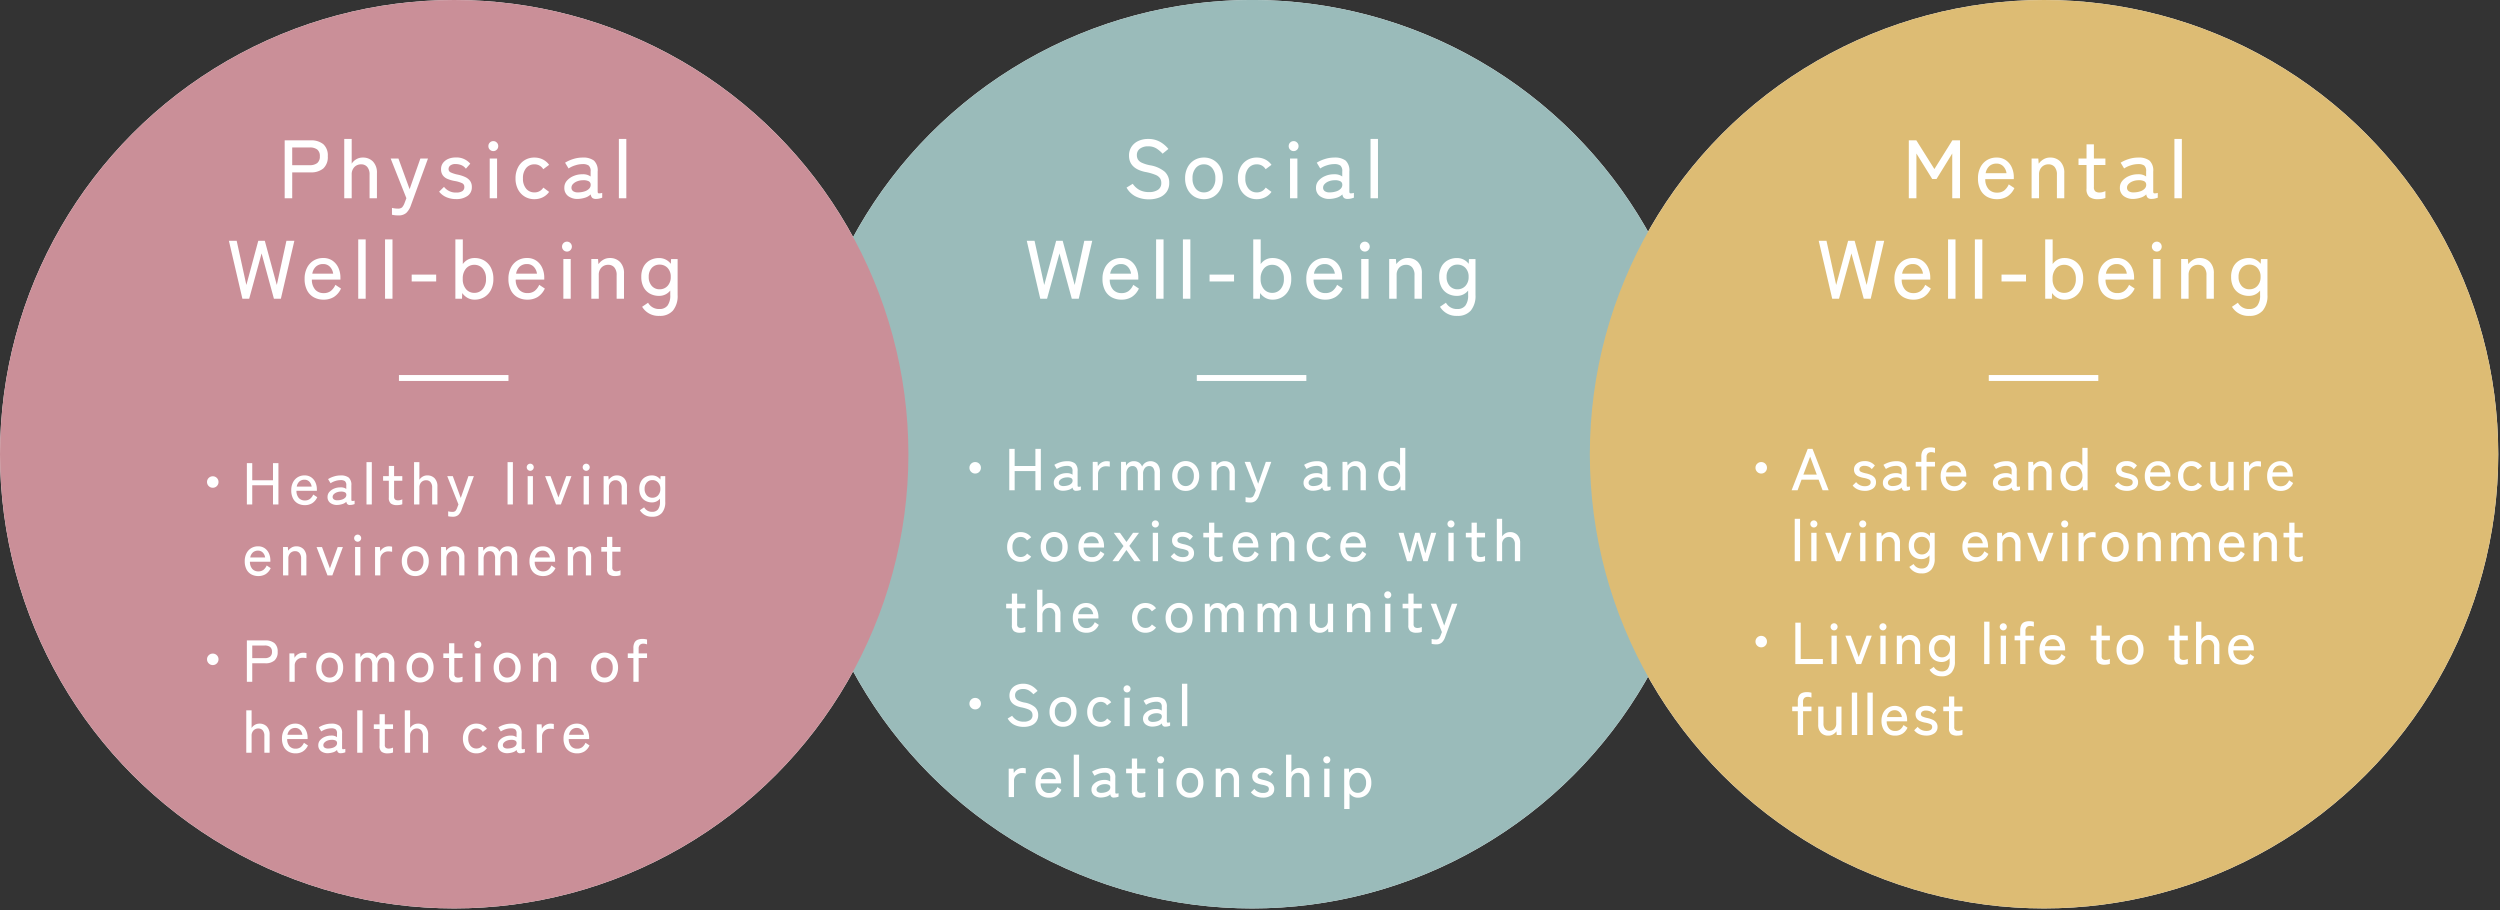 <svg xmlns="http://www.w3.org/2000/svg" xmlns:xlink="http://www.w3.org/1999/xlink" width="423" height="154" viewBox="0 0 423 154">
  <rect x="0" y="0" width="423" height="154" fill="#333333" stroke="none"/>
  <defs>
    <clipPath id="clip-path">
      <rect width="423" height="154" fill="none"/>
    </clipPath>
  </defs>
  <g id="Repeat_Grid_354" data-name="Repeat Grid 354" clip-path="url(#clip-path)">
    <g id="Group_91316" data-name="Group 91316" transform="translate(24 -8226.512)">
      <g id="Group_89950" data-name="Group 89950" transform="translate(0 1092.929)" style="isolation: isolate">
        <circle id="Ellipse_194" data-name="Ellipse 194" cx="76.852" cy="76.852" r="76.852" transform="translate(111 7133.583)" fill="#fff" style="mix-blend-mode: multiply;isolation: isolate"/>
        <circle id="Ellipse_193" data-name="Ellipse 193" cx="76.852" cy="76.852" r="76.852" transform="translate(245 7133.583)" fill="#fff" style="mix-blend-mode: multiply;isolation: isolate"/>
        <circle id="Ellipse_195" data-name="Ellipse 195" cx="76.852" cy="76.852" r="76.852" transform="translate(-24 7133.583)" fill="#fff" style="mix-blend-mode: multiply;isolation: isolate"/>
      </g>
      <g id="Group_89949" data-name="Group 89949" transform="translate(0 1092.929)">
        <path id="Path_409082" data-name="Path 409082" d="M76.852,0A76.852,76.852,0,1,1,0,76.852,76.852,76.852,0,0,1,76.852,0Z" transform="translate(111 7133.583)" fill="#9abbba" style="mix-blend-mode: multiply;isolation: isolate"/>
        <circle id="Ellipse_193-2" data-name="Ellipse 193" cx="76.852" cy="76.852" r="76.852" transform="translate(245 7133.583)" fill="#ddbc74" style="mix-blend-mode: multiply;isolation: isolate"/>
        <circle id="Ellipse_195-2" data-name="Ellipse 195" cx="76.852" cy="76.852" r="76.852" transform="translate(-24 7133.583)" fill="#ca8f98" style="mix-blend-mode: multiply;isolation: isolate"/>
        <g id="Group_91308" data-name="Group 91308" transform="translate(0 -11.059)">
          <path id="Path_409097" data-name="Path 409097" d="M5-2.83a.934.934,0,0,1-.685-.285A.934.934,0,0,1,4.03-3.8a.929.929,0,0,1,.285-.69A.942.942,0,0,1,5-4.77a.938.938,0,0,1,.69.28.938.938,0,0,1,.28.69.942.942,0,0,1-.28.685A.929.929,0,0,1,5-2.83Z" transform="translate(7 7230)" fill="#fff"/>
          <path id="Path_409096" data-name="Path 409096" d="M.77,12V5h.91V7.9H5.19V5h.92v7H5.19V8.75H1.68V12Zm9.81.11a2.422,2.422,0,0,1-1.2-.29,1.992,1.992,0,0,1-.81-.855A2.959,2.959,0,0,1,8.28,9.6a2.888,2.888,0,0,1,.29-1.335,2.154,2.154,0,0,1,.8-.875,2.182,2.182,0,0,1,1.165-.31,1.914,1.914,0,0,1,1.125.325,2.081,2.081,0,0,1,.71.865,2.822,2.822,0,0,1,.245,1.18v.24H9.16a1.8,1.8,0,0,0,.4,1.215,1.331,1.331,0,0,0,1.025.415,1.374,1.374,0,0,0,.845-.25A1.9,1.9,0,0,0,12,10.32l.68.45a2.351,2.351,0,0,1-.865,1.02A2.326,2.326,0,0,1,10.58,12.11ZM9.21,8.97h2.52a1.465,1.465,0,0,0-.4-.84,1.1,1.1,0,0,0-.81-.32,1.265,1.265,0,0,0-.86.295A1.471,1.471,0,0,0,9.21,8.97Zm6.89,3.11a1.869,1.869,0,0,1-1.205-.335,1.2,1.2,0,0,1-.475-1.025,1.249,1.249,0,0,1,.315-.85,2.146,2.146,0,0,1,.81-.565,2.654,2.654,0,0,1,1.025-.2,1.661,1.661,0,0,1,.57.055,1.409,1.409,0,0,1,.45.215v-.6a.87.87,0,0,0-.235-.73,1.244,1.244,0,0,0-.725-.17,3.279,3.279,0,0,0-1.7.53l-.42-.7a4.192,4.192,0,0,1,.975-.44,3.751,3.751,0,0,1,1.145-.18A2.149,2.149,0,0,1,18,7.445a1.631,1.631,0,0,1,.45,1.325v2.41q0,.19.1.22a1.162,1.162,0,0,0,.45-.05v.58a2.9,2.9,0,0,1-.33.1,1.684,1.684,0,0,1-.41.05.544.544,0,0,1-.65-.55,1.646,1.646,0,0,1-.68.4A3.247,3.247,0,0,1,16.1,12.08Zm.01-.79a2.607,2.607,0,0,0,.765-.125,1.28,1.28,0,0,0,.545-.33.661.661,0,0,0,.18-.515.449.449,0,0,0-.285-.4,1.466,1.466,0,0,0-.675-.1,1.945,1.945,0,0,0-.68.135,1.348,1.348,0,0,0-.495.325.646.646,0,0,0-.185.45.5.5,0,0,0,.23.425A1.029,1.029,0,0,0,16.11,11.29Zm4.9.71V4.83h.9V12Zm5.16.11a1.689,1.689,0,0,1-1.03-.265,1.213,1.213,0,0,1-.35-1.015V7.98h-.97V7.2h.97V5.48h.89V7.2h1.39v.78H25.68v2.66a.636.636,0,0,0,.175.525.852.852,0,0,0,.525.135,1.38,1.38,0,0,0,.375-.055,1.833,1.833,0,0,0,.315-.115v.83a1.715,1.715,0,0,1-.41.11A3.1,3.1,0,0,1,26.17,12.11ZM29.06,12V4.83h.9V7.82a1.584,1.584,0,0,1,.53-.52,1.49,1.49,0,0,1,.81-.22,1.652,1.652,0,0,1,1.235.485A1.927,1.927,0,0,1,33.01,8.97V12h-.89V9.16a1.386,1.386,0,0,0-.28-.945.931.931,0,0,0-.73-.315,1.1,1.1,0,0,0-.83.335,1.242,1.242,0,0,0-.32.9V12Zm6.54,2.07a3.374,3.374,0,0,1-.77-.08v-.83a2.719,2.719,0,0,0,.335.065,2.653,2.653,0,0,0,.355.025.741.741,0,0,0,.53-.15,1.608,1.608,0,0,0,.3-.53l.22-.58L34.67,7.2h.94l1.35,3.7,1.3-3.7h.92l-2.06,5.64a2.291,2.291,0,0,1-.555.92A1.371,1.371,0,0,1,35.6,14.07ZM44.88,12V4.83h.9V12Zm3.4,0V7.2h.89V12Zm.44-5.7a.6.6,0,1,1,0-1.2.567.567,0,0,1,.415.175.6.6,0,0,1,0,.85A.567.567,0,0,1,48.72,6.3ZM53.08,12,51.23,7.2h.92l1.34,3.61L54.81,7.2h.88L53.9,12Zm4.67,0V7.2h.89V12Zm.44-5.7a.6.6,0,1,1,0-1.2.567.567,0,0,1,.415.175.6.6,0,0,1,0,.85A.567.567,0,0,1,58.19,6.3ZM61.13,12V7.2h.81l.05.62a1.9,1.9,0,0,1,.565-.52,1.515,1.515,0,0,1,.815-.22,1.652,1.652,0,0,1,1.235.485A1.927,1.927,0,0,1,65.08,8.97V12h-.89V9.16a1.386,1.386,0,0,0-.28-.945.931.931,0,0,0-.73-.315,1.1,1.1,0,0,0-.83.335,1.242,1.242,0,0,0-.32.9V12Zm8.23,2.07a2.3,2.3,0,0,1-2.09-1.1l.72-.49a1.486,1.486,0,0,0,1.37.76,1.177,1.177,0,0,0,.98-.415,2.052,2.052,0,0,0,.33-1.285v-.53a1.689,1.689,0,0,1-1.35.64,2.261,2.261,0,0,1-1.11-.27,1.889,1.889,0,0,1-.765-.785A2.589,2.589,0,0,1,67.17,9.36a2.552,2.552,0,0,1,.275-1.235,1.9,1.9,0,0,1,.765-.775,2.261,2.261,0,0,1,1.11-.27,1.744,1.744,0,0,1,1.42.7l.03-.58h.79v4.34A2.781,2.781,0,0,1,71,13.425,2.057,2.057,0,0,1,69.36,14.07Zm.02-3.21a1.264,1.264,0,0,0,.97-.41,1.54,1.54,0,0,0,.38-1.09,1.5,1.5,0,0,0-.38-1.08,1.279,1.279,0,0,0-.97-.4,1.22,1.22,0,0,0-.945.4,1.541,1.541,0,0,0-.365,1.08,1.579,1.579,0,0,0,.365,1.09A1.207,1.207,0,0,0,69.38,10.86ZM2.71,24.11a2.422,2.422,0,0,1-1.2-.29,1.992,1.992,0,0,1-.81-.855A2.959,2.959,0,0,1,.41,21.6,2.888,2.888,0,0,1,.7,20.265a2.154,2.154,0,0,1,.8-.875,2.182,2.182,0,0,1,1.165-.31,1.914,1.914,0,0,1,1.125.325,2.081,2.081,0,0,1,.71.865,2.822,2.822,0,0,1,.245,1.18v.24H1.29a1.8,1.8,0,0,0,.4,1.215,1.331,1.331,0,0,0,1.025.415,1.374,1.374,0,0,0,.845-.25,1.9,1.9,0,0,0,.565-.75l.68.45a2.351,2.351,0,0,1-.865,1.02A2.326,2.326,0,0,1,2.71,24.11ZM1.34,20.97H3.86a1.465,1.465,0,0,0-.4-.84,1.1,1.1,0,0,0-.81-.32,1.265,1.265,0,0,0-.86.3A1.471,1.471,0,0,0,1.34,20.97ZM6.89,24V19.2H7.7l.05.62a1.9,1.9,0,0,1,.565-.52,1.515,1.515,0,0,1,.815-.22,1.652,1.652,0,0,1,1.235.485,1.927,1.927,0,0,1,.475,1.4V24H9.95V21.16a1.386,1.386,0,0,0-.28-.945.931.931,0,0,0-.73-.315,1.1,1.1,0,0,0-.83.335,1.242,1.242,0,0,0-.32.9V24Zm7.52,0-1.85-4.8h.92l1.34,3.61,1.32-3.61h.88L15.23,24Zm4.67,0V19.2h.89V24Zm.44-5.7a.6.6,0,1,1,0-1.2.567.567,0,0,1,.415.175.6.6,0,0,1,0,.85A.567.567,0,0,1,19.52,18.3ZM22.46,24V19.2h.82l.05.75a1.546,1.546,0,0,1,.6-.63,1.686,1.686,0,0,1,.875-.24,2.124,2.124,0,0,1,.3.02q.14.02.24.04v.87a1.966,1.966,0,0,0-.28-.05,3.178,3.178,0,0,0-.37-.02,1.339,1.339,0,0,0-.95.365,1.247,1.247,0,0,0-.39.955V24Zm6.81.11a2.157,2.157,0,0,1-1.985-1.2,2.832,2.832,0,0,1-.3-1.32,2.8,2.8,0,0,1,.3-1.315,2.229,2.229,0,0,1,3.97,0,2.8,2.8,0,0,1,.295,1.315,2.832,2.832,0,0,1-.295,1.32,2.157,2.157,0,0,1-1.985,1.2Zm0-.82a1.243,1.243,0,0,0,.995-.455,1.867,1.867,0,0,0,.385-1.245,1.847,1.847,0,0,0-.385-1.24,1.325,1.325,0,0,0-1.99,0,1.847,1.847,0,0,0-.385,1.24,1.867,1.867,0,0,0,.385,1.245A1.243,1.243,0,0,0,29.27,23.29Zm4.36.71V19.2h.81l.05.62a1.9,1.9,0,0,1,.565-.52,1.515,1.515,0,0,1,.815-.22,1.652,1.652,0,0,1,1.235.485,1.927,1.927,0,0,1,.475,1.4V24h-.89V21.16a1.386,1.386,0,0,0-.28-.945.931.931,0,0,0-.73-.315,1.1,1.1,0,0,0-.83.335,1.242,1.242,0,0,0-.32.9V24Zm6.3,0V19.2h.81l.05.66a1.332,1.332,0,0,1,.505-.56,1.446,1.446,0,0,1,.795-.22,1.551,1.551,0,0,1,.88.24,1.341,1.341,0,0,1,.52.68,1.609,1.609,0,0,1,.545-.66,1.639,1.639,0,0,1,2.045.22,2.034,2.034,0,0,1,.43,1.4V24H45.6V21.14a1.526,1.526,0,0,0-.235-.935.77.77,0,0,0-.645-.305.936.936,0,0,0-.775.36,1.437,1.437,0,0,0-.285.92V24h-.89V21.14a1.5,1.5,0,0,0-.24-.935.783.783,0,0,0-.65-.305.917.917,0,0,0-.77.365,1.443,1.443,0,0,0-.28.905V24Zm10.96.11a2.422,2.422,0,0,1-1.2-.29,1.992,1.992,0,0,1-.81-.855,2.959,2.959,0,0,1-.29-1.365,2.888,2.888,0,0,1,.29-1.335,2.154,2.154,0,0,1,.795-.875,2.182,2.182,0,0,1,1.165-.31,1.914,1.914,0,0,1,1.125.325,2.081,2.081,0,0,1,.71.865,2.822,2.822,0,0,1,.245,1.18v.24H49.47a1.8,1.8,0,0,0,.4,1.215,1.331,1.331,0,0,0,1.025.415,1.374,1.374,0,0,0,.845-.25,1.9,1.9,0,0,0,.565-.75l.68.45a2.351,2.351,0,0,1-.865,1.02A2.326,2.326,0,0,1,50.89,24.11Zm-1.37-3.14h2.52a1.465,1.465,0,0,0-.4-.84,1.1,1.1,0,0,0-.81-.32,1.265,1.265,0,0,0-.86.3A1.471,1.471,0,0,0,49.52,20.97ZM55.07,24V19.2h.81l.05.62a1.9,1.9,0,0,1,.565-.52,1.515,1.515,0,0,1,.815-.22,1.652,1.652,0,0,1,1.235.485,1.927,1.927,0,0,1,.475,1.4V24h-.89V21.16a1.386,1.386,0,0,0-.28-.945.931.931,0,0,0-.73-.315,1.1,1.1,0,0,0-.83.335,1.242,1.242,0,0,0-.32.9V24Zm8.02.11a1.689,1.689,0,0,1-1.03-.265,1.213,1.213,0,0,1-.35-1.015V19.98h-.97V19.2h.97V17.48h.89V19.2h1.39v.78H62.6v2.66a.636.636,0,0,0,.175.525.852.852,0,0,0,.525.135,1.38,1.38,0,0,0,.375-.055,1.833,1.833,0,0,0,.315-.115v.83a1.714,1.714,0,0,1-.41.11A3.1,3.1,0,0,1,63.09,24.11Z" transform="translate(17 7218)" fill="#fff"/>
        </g>
      </g>
      <path id="Path_409090" data-name="Path 409090" d="M-17.626.182A5.038,5.038,0,0,1-19.789-.28a3.623,3.623,0,0,1-1.6-1.526l1.05-.644a3.284,3.284,0,0,0,1.12,1.036,3.348,3.348,0,0,0,1.638.364,2.581,2.581,0,0,0,1.526-.392,1.324,1.324,0,0,0,.546-1.148,1.49,1.49,0,0,0-.2-.777,1.691,1.691,0,0,0-.784-.595,8.747,8.747,0,0,0-1.778-.5q-2.7-.588-2.7-2.758a2.654,2.654,0,0,1,.406-1.47,2.759,2.759,0,0,1,1.134-.987,3.8,3.8,0,0,1,1.694-.357,3.973,3.973,0,0,1,2.023.49,4.848,4.848,0,0,1,1.407,1.2l-.98.8a5.406,5.406,0,0,0-1.022-.868,2.57,2.57,0,0,0-1.442-.378,2.266,2.266,0,0,0-1.351.385,1.3,1.3,0,0,0-.539,1.127,1.431,1.431,0,0,0,.175.707,1.455,1.455,0,0,0,.651.553,6.116,6.116,0,0,0,1.386.434,5.14,5.14,0,0,1,2.5,1.092,2.5,2.5,0,0,1,.763,1.89,2.562,2.562,0,0,1-.441,1.519,2.731,2.731,0,0,1-1.218.945A4.671,4.671,0,0,1-17.626.182ZM-8.288.154A3.089,3.089,0,0,1-9.933-.287a3.07,3.07,0,0,1-1.134-1.239,3.965,3.965,0,0,1-.413-1.848,3.923,3.923,0,0,1,.413-1.841A3.081,3.081,0,0,1-9.933-6.447a3.089,3.089,0,0,1,1.645-.441,3.089,3.089,0,0,1,1.645.441A3.081,3.081,0,0,1-5.509-5.215,3.923,3.923,0,0,1-5.1-3.374a3.965,3.965,0,0,1-.413,1.848A3.07,3.07,0,0,1-6.643-.287,3.089,3.089,0,0,1-8.288.154Zm0-1.148A1.74,1.74,0,0,0-6.9-1.631a2.613,2.613,0,0,0,.539-1.743A2.585,2.585,0,0,0-6.9-5.11a1.748,1.748,0,0,0-1.393-.63,1.748,1.748,0,0,0-1.393.63,2.585,2.585,0,0,0-.539,1.736,2.613,2.613,0,0,0,.539,1.743A1.74,1.74,0,0,0-8.288-.994ZM.644.154A3.089,3.089,0,0,1-1-.287,3.081,3.081,0,0,1-2.135-1.519,3.923,3.923,0,0,1-2.548-3.36a3.965,3.965,0,0,1,.413-1.848A3.07,3.07,0,0,1-1-6.447,3.089,3.089,0,0,1,.644-6.888a3.174,3.174,0,0,1,1.414.315,2.868,2.868,0,0,1,1.078.917l-.994.742a1.664,1.664,0,0,0-1.5-.826,1.748,1.748,0,0,0-1.393.63,2.608,2.608,0,0,0-.539,1.75A2.585,2.585,0,0,0-.749-1.624a1.748,1.748,0,0,0,1.393.63,1.7,1.7,0,0,0,1.512-.812l.98.728a2.868,2.868,0,0,1-1.078.917A3.174,3.174,0,0,1,.644.154ZM6.272,0V-6.72H7.518V0Zm.616-7.98a.81.81,0,0,1-.595-.245.81.81,0,0,1-.245-.6.81.81,0,0,1,.245-.6.81.81,0,0,1,.595-.245.794.794,0,0,1,.581.245.81.81,0,0,1,.245.6.81.81,0,0,1-.245.6A.794.794,0,0,1,6.888-7.98ZM13.02.112a2.616,2.616,0,0,1-1.687-.469,1.682,1.682,0,0,1-.665-1.435,1.749,1.749,0,0,1,.441-1.19,3,3,0,0,1,1.134-.791,3.716,3.716,0,0,1,1.435-.287,2.325,2.325,0,0,1,.8.077,1.973,1.973,0,0,1,.63.3v-.84a1.218,1.218,0,0,0-.329-1.022,1.741,1.741,0,0,0-1.015-.238,4.168,4.168,0,0,0-1.253.21,4.143,4.143,0,0,0-1.127.532l-.588-.98a5.869,5.869,0,0,1,1.365-.616,5.252,5.252,0,0,1,1.6-.252,3.008,3.008,0,0,1,1.918.511,2.283,2.283,0,0,1,.63,1.855v3.374q0,.266.14.308a1.627,1.627,0,0,0,.63-.07V-.1a4.065,4.065,0,0,1-.462.14,2.358,2.358,0,0,1-.574.07A.986.986,0,0,1,15.4-.056a.981.981,0,0,1-.266-.6,2.3,2.3,0,0,1-.952.56A4.545,4.545,0,0,1,13.02.112Zm.014-1.106A3.65,3.65,0,0,0,14.1-1.169a1.791,1.791,0,0,0,.763-.462.925.925,0,0,0,.252-.721.629.629,0,0,0-.4-.56,2.052,2.052,0,0,0-.945-.14,2.723,2.723,0,0,0-.952.189,1.887,1.887,0,0,0-.693.455.9.9,0,0,0-.259.63.7.7,0,0,0,.322.6A1.44,1.44,0,0,0,13.034-.994ZM19.894,0V-10.038h1.26V0ZM-35.987,17l-2.282-9.8h1.316l1.638,7.476L-33.3,7.2h1.106l2.03,7.476L-28.539,7.2h1.344L-29.477,17h-1.176l-2.086-7.672L-34.839,17Zm13.748.154a3.391,3.391,0,0,1-1.68-.406,2.788,2.788,0,0,1-1.134-1.2,4.143,4.143,0,0,1-.406-1.911,4.044,4.044,0,0,1,.406-1.869,3.016,3.016,0,0,1,1.113-1.225,3.054,3.054,0,0,1,1.631-.434,2.68,2.68,0,0,1,1.575.455,2.914,2.914,0,0,1,.994,1.211A3.951,3.951,0,0,1-19.4,13.43v.336h-4.83a2.513,2.513,0,0,0,.567,1.7,1.864,1.864,0,0,0,1.435.581,1.924,1.924,0,0,0,1.183-.35,2.662,2.662,0,0,0,.791-1.05l.952.63a3.291,3.291,0,0,1-1.211,1.428A3.257,3.257,0,0,1-22.239,17.154Zm-1.918-4.4h3.528a2.052,2.052,0,0,0-.56-1.176,1.537,1.537,0,0,0-1.134-.448,1.771,1.771,0,0,0-1.2.413A2.059,2.059,0,0,0-24.157,12.758ZM-16.387,17V6.962h1.26V17Zm4.536,0V6.962h1.26V17Zm4.508-2.926V12.912H-3.2v1.162ZM3.3,17.154a2.374,2.374,0,0,1-1.19-.3,2.728,2.728,0,0,1-.9-.819L1.169,17H.049V6.962h1.26v4.172a2.444,2.444,0,0,1,.854-.756A2.392,2.392,0,0,1,3.3,10.112a3.129,3.129,0,0,1,1.638.427,3,3,0,0,1,1.127,1.218,4.019,4.019,0,0,1,.413,1.883,3.986,3.986,0,0,1-.413,1.869,3,3,0,0,1-1.127,1.218A3.129,3.129,0,0,1,3.3,17.154Zm-.042-1.148a1.811,1.811,0,0,0,1.414-.63,2.521,2.521,0,0,0,.56-1.736,2.543,2.543,0,0,0-.56-1.75,1.811,1.811,0,0,0-1.414-.63,1.79,1.79,0,0,0-1.407.63A2.564,2.564,0,0,0,1.3,13.64a2.542,2.542,0,0,0,.553,1.736A1.79,1.79,0,0,0,3.255,16.006Zm8.988,1.148a3.391,3.391,0,0,1-1.68-.406,2.788,2.788,0,0,1-1.134-1.2,4.143,4.143,0,0,1-.406-1.911,4.044,4.044,0,0,1,.406-1.869,3.016,3.016,0,0,1,1.113-1.225,3.054,3.054,0,0,1,1.631-.434,2.68,2.68,0,0,1,1.575.455,2.914,2.914,0,0,1,.994,1.211,3.951,3.951,0,0,1,.343,1.652v.336h-4.83a2.513,2.513,0,0,0,.567,1.7,1.864,1.864,0,0,0,1.435.581,1.924,1.924,0,0,0,1.183-.35,2.662,2.662,0,0,0,.791-1.05l.952.63a3.291,3.291,0,0,1-1.211,1.428A3.257,3.257,0,0,1,12.243,17.154Zm-1.918-4.4h3.528a2.052,2.052,0,0,0-.56-1.176,1.537,1.537,0,0,0-1.134-.448,1.771,1.771,0,0,0-1.2.413A2.059,2.059,0,0,0,10.325,12.758ZM18.319,17V10.28h1.246V17Zm.616-7.98a.84.84,0,1,1,0-1.68.794.794,0,0,1,.581.245.845.845,0,0,1,0,1.19A.794.794,0,0,1,18.935,9.02ZM23.051,17V10.28h1.134l.07.868a2.652,2.652,0,0,1,.791-.728,2.121,2.121,0,0,1,1.141-.308,2.313,2.313,0,0,1,1.729.679,2.7,2.7,0,0,1,.665,1.967V17H27.335V13.024a1.94,1.94,0,0,0-.392-1.323,1.3,1.3,0,0,0-1.022-.441,1.535,1.535,0,0,0-1.162.469,1.738,1.738,0,0,0-.448,1.253V17Zm11.522,2.9a3.221,3.221,0,0,1-2.926-1.54l1.008-.686a2.081,2.081,0,0,0,1.918,1.064,1.647,1.647,0,0,0,1.372-.581,2.873,2.873,0,0,0,.462-1.8v-.742a2.365,2.365,0,0,1-1.89.9,3.166,3.166,0,0,1-1.554-.378,2.645,2.645,0,0,1-1.071-1.1,3.624,3.624,0,0,1-.385-1.729,3.573,3.573,0,0,1,.385-1.729,2.665,2.665,0,0,1,1.071-1.085,3.166,3.166,0,0,1,1.554-.378,2.441,2.441,0,0,1,1.988.98l.042-.812h1.106v6.076A3.893,3.893,0,0,1,36.862,19,2.88,2.88,0,0,1,34.573,19.9ZM34.6,15.4a1.77,1.77,0,0,0,1.358-.574,2.156,2.156,0,0,0,.532-1.526,2.1,2.1,0,0,0-.532-1.512,1.791,1.791,0,0,0-1.358-.56,1.709,1.709,0,0,0-1.323.56,2.157,2.157,0,0,0-.511,1.512,2.21,2.21,0,0,0,.511,1.526A1.689,1.689,0,0,0,34.6,15.4Z" transform="translate(188 8260.059)" fill="#fff"/>
      <path id="Path_408145" data-name="Path 408145" d="M-8052-24230.2h18.532" transform="translate(8230.501 32520.668)" fill="none" stroke="#fff" stroke-width="1"/>
      <path id="Path_409095" data-name="Path 409095" d="M-28.833,0V-9.8h4.382a3.237,3.237,0,0,1,2.149.644,2.531,2.531,0,0,1,.763,2.044A2.594,2.594,0,0,1-22.3-5.04a3.19,3.19,0,0,1-2.149.658h-3.108V0Zm1.274-5.6h2.954a2,2,0,0,0,1.281-.357,1.4,1.4,0,0,0,.441-1.155,1.362,1.362,0,0,0-.441-1.134,2.024,2.024,0,0,0-1.281-.35h-2.954ZM-18.753,0V-10.038h1.26v4.186a2.217,2.217,0,0,1,.742-.728,2.086,2.086,0,0,1,1.134-.308,2.313,2.313,0,0,1,1.729.679,2.7,2.7,0,0,1,.665,1.967V0h-1.246V-3.976A1.94,1.94,0,0,0-14.861-5.3a1.3,1.3,0,0,0-1.022-.441,1.535,1.535,0,0,0-1.162.469,1.738,1.738,0,0,0-.448,1.253V0ZM-9.6,2.9a4.723,4.723,0,0,1-1.078-.112V1.624a3.806,3.806,0,0,0,.469.091,3.714,3.714,0,0,0,.5.035,1.037,1.037,0,0,0,.742-.21A2.251,2.251,0,0,0-8.547.8l.308-.812L-10.9-6.72h1.316l1.89,5.18,1.82-5.18h1.288l-2.884,7.9a3.207,3.207,0,0,1-.777,1.288A1.919,1.919,0,0,1-9.6,2.9ZM.161.14a4.121,4.121,0,0,1-1.6-.308A3.143,3.143,0,0,1-2.7-1.12l.826-.812A2.5,2.5,0,0,0,.217-.966,1.858,1.858,0,0,0,1.2-1.19a.8.8,0,0,0,.364-.742.664.664,0,0,0-.378-.623A5.176,5.176,0,0,0-.161-2.94a5.839,5.839,0,0,1-1.127-.336,1.855,1.855,0,0,1-.791-.609,1.716,1.716,0,0,1-.294-1.043,1.693,1.693,0,0,1,.336-1.057,2.171,2.171,0,0,1,.889-.679A3.067,3.067,0,0,1,.077-6.9a3.025,3.025,0,0,1,2.492,1.05L1.827-5a1.832,1.832,0,0,0-.756-.6,2.5,2.5,0,0,0-.98-.189,1.378,1.378,0,0,0-.9.245.736.736,0,0,0-.294.581.608.608,0,0,0,.336.574A5.265,5.265,0,0,0,.455-4,5.938,5.938,0,0,1,1.694-3.6a2.154,2.154,0,0,1,.84.658,1.718,1.718,0,0,1,.3,1.05A1.742,1.742,0,0,1,2.1-.392,3.234,3.234,0,0,1,.161.14ZM5.859,0V-6.72H7.105V0Zm.616-7.98a.81.81,0,0,1-.595-.245.81.81,0,0,1-.245-.6.81.81,0,0,1,.245-.6.81.81,0,0,1,.595-.245.794.794,0,0,1,.581.245.81.81,0,0,1,.245.6.81.81,0,0,1-.245.6A.794.794,0,0,1,6.475-7.98ZM13.419.154a3.089,3.089,0,0,1-1.645-.441A3.081,3.081,0,0,1,10.64-1.519a3.923,3.923,0,0,1-.413-1.841,3.965,3.965,0,0,1,.413-1.848,3.07,3.07,0,0,1,1.134-1.239,3.089,3.089,0,0,1,1.645-.441,3.174,3.174,0,0,1,1.414.315,2.868,2.868,0,0,1,1.078.917l-.994.742a1.664,1.664,0,0,0-1.5-.826,1.748,1.748,0,0,0-1.393.63,2.608,2.608,0,0,0-.539,1.75,2.585,2.585,0,0,0,.539,1.736,1.748,1.748,0,0,0,1.393.63,1.7,1.7,0,0,0,1.512-.812l.98.728a2.868,2.868,0,0,1-1.078.917A3.174,3.174,0,0,1,13.419.154Zm7.42-.042a2.616,2.616,0,0,1-1.687-.469,1.682,1.682,0,0,1-.665-1.435,1.749,1.749,0,0,1,.441-1.19,3,3,0,0,1,1.134-.791A3.716,3.716,0,0,1,21.5-4.06a2.325,2.325,0,0,1,.8.077,1.973,1.973,0,0,1,.63.3v-.84A1.218,1.218,0,0,0,22.6-5.544a1.741,1.741,0,0,0-1.015-.238,4.168,4.168,0,0,0-1.253.21A4.143,4.143,0,0,0,19.2-5.04l-.588-.98a5.869,5.869,0,0,1,1.365-.616,5.252,5.252,0,0,1,1.6-.252,3.008,3.008,0,0,1,1.918.511,2.283,2.283,0,0,1,.63,1.855v3.374q0,.266.14.308a1.627,1.627,0,0,0,.63-.07V-.1a4.065,4.065,0,0,1-.462.14,2.358,2.358,0,0,1-.574.07.986.986,0,0,1-.644-.168.981.981,0,0,1-.266-.6A2.3,2.3,0,0,1,22-.1,4.545,4.545,0,0,1,20.839.112Zm.014-1.106a3.65,3.65,0,0,0,1.071-.175,1.791,1.791,0,0,0,.763-.462.925.925,0,0,0,.252-.721.629.629,0,0,0-.4-.56,2.052,2.052,0,0,0-.945-.14,2.723,2.723,0,0,0-.952.189,1.887,1.887,0,0,0-.693.455.9.9,0,0,0-.259.63.7.7,0,0,0,.322.6A1.44,1.44,0,0,0,20.853-.994ZM27.713,0V-10.038h1.26V0Zm-63.7,17-2.282-9.8h1.316l1.638,7.476L-33.3,7.2h1.106l2.03,7.476L-28.539,7.2h1.344L-29.477,17h-1.176l-2.086-7.672L-34.839,17Zm13.748.154a3.391,3.391,0,0,1-1.68-.406,2.788,2.788,0,0,1-1.134-1.2,4.143,4.143,0,0,1-.406-1.911,4.044,4.044,0,0,1,.406-1.869,3.016,3.016,0,0,1,1.113-1.225,3.054,3.054,0,0,1,1.631-.434,2.68,2.68,0,0,1,1.575.455,2.914,2.914,0,0,1,.994,1.211A3.951,3.951,0,0,1-19.4,13.43v.336h-4.83a2.513,2.513,0,0,0,.567,1.7,1.864,1.864,0,0,0,1.435.581,1.924,1.924,0,0,0,1.183-.35,2.662,2.662,0,0,0,.791-1.05l.952.63a3.291,3.291,0,0,1-1.211,1.428A3.257,3.257,0,0,1-22.239,17.154Zm-1.918-4.4h3.528a2.052,2.052,0,0,0-.56-1.176,1.537,1.537,0,0,0-1.134-.448,1.771,1.771,0,0,0-1.2.413A2.059,2.059,0,0,0-24.157,12.758ZM-16.387,17V6.962h1.26V17Zm4.536,0V6.962h1.26V17Zm4.508-2.926V12.912H-3.2v1.162ZM3.3,17.154a2.374,2.374,0,0,1-1.19-.3,2.728,2.728,0,0,1-.9-.819L1.169,17H.049V6.962h1.26v4.172a2.444,2.444,0,0,1,.854-.756A2.392,2.392,0,0,1,3.3,10.112a3.129,3.129,0,0,1,1.638.427,3,3,0,0,1,1.127,1.218,4.019,4.019,0,0,1,.413,1.883,3.986,3.986,0,0,1-.413,1.869,3,3,0,0,1-1.127,1.218A3.129,3.129,0,0,1,3.3,17.154Zm-.042-1.148a1.811,1.811,0,0,0,1.414-.63,2.521,2.521,0,0,0,.56-1.736,2.543,2.543,0,0,0-.56-1.75,1.811,1.811,0,0,0-1.414-.63,1.79,1.79,0,0,0-1.407.63A2.564,2.564,0,0,0,1.3,13.64a2.542,2.542,0,0,0,.553,1.736A1.79,1.79,0,0,0,3.255,16.006Zm8.988,1.148a3.391,3.391,0,0,1-1.68-.406,2.788,2.788,0,0,1-1.134-1.2,4.143,4.143,0,0,1-.406-1.911,4.044,4.044,0,0,1,.406-1.869,3.016,3.016,0,0,1,1.113-1.225,3.054,3.054,0,0,1,1.631-.434,2.68,2.68,0,0,1,1.575.455,2.914,2.914,0,0,1,.994,1.211,3.951,3.951,0,0,1,.343,1.652v.336h-4.83a2.513,2.513,0,0,0,.567,1.7,1.864,1.864,0,0,0,1.435.581,1.924,1.924,0,0,0,1.183-.35,2.662,2.662,0,0,0,.791-1.05l.952.63a3.291,3.291,0,0,1-1.211,1.428A3.257,3.257,0,0,1,12.243,17.154Zm-1.918-4.4h3.528a2.052,2.052,0,0,0-.56-1.176,1.537,1.537,0,0,0-1.134-.448,1.771,1.771,0,0,0-1.2.413A2.059,2.059,0,0,0,10.325,12.758ZM18.319,17V10.28h1.246V17Zm.616-7.98a.84.84,0,1,1,0-1.68.794.794,0,0,1,.581.245.845.845,0,0,1,0,1.19A.794.794,0,0,1,18.935,9.02ZM23.051,17V10.28h1.134l.07.868a2.652,2.652,0,0,1,.791-.728,2.121,2.121,0,0,1,1.141-.308,2.313,2.313,0,0,1,1.729.679,2.7,2.7,0,0,1,.665,1.967V17H27.335V13.024a1.94,1.94,0,0,0-.392-1.323,1.3,1.3,0,0,0-1.022-.441,1.535,1.535,0,0,0-1.162.469,1.738,1.738,0,0,0-.448,1.253V17Zm11.522,2.9a3.221,3.221,0,0,1-2.926-1.54l1.008-.686a2.081,2.081,0,0,0,1.918,1.064,1.647,1.647,0,0,0,1.372-.581,2.873,2.873,0,0,0,.462-1.8v-.742a2.365,2.365,0,0,1-1.89.9,3.166,3.166,0,0,1-1.554-.378,2.645,2.645,0,0,1-1.071-1.1,3.624,3.624,0,0,1-.385-1.729,3.573,3.573,0,0,1,.385-1.729,2.665,2.665,0,0,1,1.071-1.085,3.166,3.166,0,0,1,1.554-.378,2.441,2.441,0,0,1,1.988.98l.042-.812h1.106v6.076A3.893,3.893,0,0,1,36.862,19,2.88,2.88,0,0,1,34.573,19.9ZM34.6,15.4a1.77,1.77,0,0,0,1.358-.574,2.156,2.156,0,0,0,.532-1.526,2.1,2.1,0,0,0-.532-1.512,1.791,1.791,0,0,0-1.358-.56,1.709,1.709,0,0,0-1.323.56,2.157,2.157,0,0,0-.511,1.512,2.21,2.21,0,0,0,.511,1.526A1.689,1.689,0,0,0,34.6,15.4Z" transform="translate(53 8260.059)" fill="#fff"/>
      <g id="Group_91306" data-name="Group 91306" transform="translate(129 1079.464)">
        <path id="Path_409092" data-name="Path 409092" d="M5-2.83a.934.934,0,0,1-.685-.285A.934.934,0,0,1,4.03-3.8a.929.929,0,0,1,.285-.69A.942.942,0,0,1,5-4.77a.938.938,0,0,1,.69.28.938.938,0,0,1,.28.69.942.942,0,0,1-.28.685A.929.929,0,0,1,5-2.83Z" transform="translate(7 7230)" fill="#fff"/>
        <path id="Path_409091" data-name="Path 409091" d="M.77,12V5h.91V7.9H5.19V5h.92v7H5.19V8.75H1.68V12Zm9.21.08a1.869,1.869,0,0,1-1.2-.335A1.2,1.2,0,0,1,8.3,10.72a1.249,1.249,0,0,1,.315-.85,2.146,2.146,0,0,1,.81-.565,2.654,2.654,0,0,1,1.025-.2,1.661,1.661,0,0,1,.57.055,1.409,1.409,0,0,1,.45.215v-.6a.87.87,0,0,0-.235-.73,1.244,1.244,0,0,0-.725-.17,3.279,3.279,0,0,0-1.7.53l-.42-.7a4.192,4.192,0,0,1,.975-.44,3.751,3.751,0,0,1,1.145-.18,2.149,2.149,0,0,1,1.37.365,1.631,1.631,0,0,1,.45,1.325v2.41q0,.19.1.22a1.162,1.162,0,0,0,.45-.05v.58a2.9,2.9,0,0,1-.33.1,1.684,1.684,0,0,1-.41.05.544.544,0,0,1-.65-.55,1.646,1.646,0,0,1-.68.4A3.247,3.247,0,0,1,9.98,12.08Zm.01-.79a2.607,2.607,0,0,0,.765-.125,1.28,1.28,0,0,0,.545-.33.661.661,0,0,0,.18-.515.449.449,0,0,0-.285-.4,1.466,1.466,0,0,0-.675-.1,1.945,1.945,0,0,0-.68.135,1.348,1.348,0,0,0-.5.325.646.646,0,0,0-.185.45.5.5,0,0,0,.23.425A1.029,1.029,0,0,0,9.99,11.29Zm4.9.71V7.2h.82l.05.75a1.546,1.546,0,0,1,.6-.63,1.687,1.687,0,0,1,.875-.24,2.124,2.124,0,0,1,.3.02q.14.02.24.04v.87a1.966,1.966,0,0,0-.28-.05,3.178,3.178,0,0,0-.37-.02,1.339,1.339,0,0,0-.95.365,1.247,1.247,0,0,0-.39.955V12Zm4.79,0V7.2h.81l.05.66a1.332,1.332,0,0,1,.5-.56,1.446,1.446,0,0,1,.8-.22,1.551,1.551,0,0,1,.88.24,1.341,1.341,0,0,1,.52.68,1.609,1.609,0,0,1,.545-.66,1.639,1.639,0,0,1,2.045.22,2.034,2.034,0,0,1,.43,1.4V12h-.91V9.14a1.526,1.526,0,0,0-.235-.935.77.77,0,0,0-.645-.3.936.936,0,0,0-.775.36,1.437,1.437,0,0,0-.285.92V12h-.89V9.14a1.5,1.5,0,0,0-.24-.935.783.783,0,0,0-.65-.3.917.917,0,0,0-.77.365,1.443,1.443,0,0,0-.28.9V12Zm10.94.11a2.157,2.157,0,0,1-1.985-1.2,2.832,2.832,0,0,1-.3-1.32,2.8,2.8,0,0,1,.3-1.315,2.229,2.229,0,0,1,3.97,0,2.8,2.8,0,0,1,.3,1.315,2.832,2.832,0,0,1-.3,1.32,2.157,2.157,0,0,1-1.985,1.2Zm0-.82a1.243,1.243,0,0,0,.995-.455A1.867,1.867,0,0,0,32,9.59a1.847,1.847,0,0,0-.385-1.24,1.325,1.325,0,0,0-1.99,0,1.847,1.847,0,0,0-.385,1.24,1.867,1.867,0,0,0,.385,1.245A1.243,1.243,0,0,0,30.62,11.29Zm4.36.71V7.2h.81l.05.62a1.9,1.9,0,0,1,.565-.52,1.515,1.515,0,0,1,.815-.22,1.652,1.652,0,0,1,1.235.485A1.927,1.927,0,0,1,38.93,8.97V12h-.89V9.16a1.386,1.386,0,0,0-.28-.945.931.931,0,0,0-.73-.315,1.1,1.1,0,0,0-.83.335,1.242,1.242,0,0,0-.32.9V12Zm6.54,2.07a3.374,3.374,0,0,1-.77-.08v-.83a2.719,2.719,0,0,0,.335.065,2.653,2.653,0,0,0,.355.025.741.741,0,0,0,.53-.15,1.608,1.608,0,0,0,.3-.53l.22-.58L40.59,7.2h.94l1.35,3.7,1.3-3.7h.92l-2.06,5.64a2.291,2.291,0,0,1-.555.92A1.371,1.371,0,0,1,41.52,14.07Zm10.72-1.99a1.869,1.869,0,0,1-1.205-.335,1.2,1.2,0,0,1-.475-1.025,1.249,1.249,0,0,1,.315-.85,2.146,2.146,0,0,1,.81-.565,2.654,2.654,0,0,1,1.025-.2,1.661,1.661,0,0,1,.57.055,1.409,1.409,0,0,1,.45.215v-.6a.87.87,0,0,0-.235-.73,1.244,1.244,0,0,0-.725-.17,3.279,3.279,0,0,0-1.7.53l-.42-.7a4.192,4.192,0,0,1,.975-.44,3.751,3.751,0,0,1,1.145-.18,2.149,2.149,0,0,1,1.37.365,1.631,1.631,0,0,1,.45,1.325v2.41q0,.19.1.22a1.162,1.162,0,0,0,.45-.05v.58a2.9,2.9,0,0,1-.33.1,1.684,1.684,0,0,1-.41.05.544.544,0,0,1-.65-.55,1.646,1.646,0,0,1-.68.4A3.247,3.247,0,0,1,52.24,12.08Zm.01-.79a2.607,2.607,0,0,0,.765-.125,1.28,1.28,0,0,0,.545-.33.661.661,0,0,0,.18-.515.449.449,0,0,0-.285-.4,1.466,1.466,0,0,0-.675-.1,1.945,1.945,0,0,0-.68.135,1.348,1.348,0,0,0-.5.325.646.646,0,0,0-.185.45.5.5,0,0,0,.23.425A1.029,1.029,0,0,0,52.25,11.29Zm4.9.71V7.2h.81l.05.62a1.9,1.9,0,0,1,.565-.52,1.515,1.515,0,0,1,.815-.22,1.652,1.652,0,0,1,1.235.485A1.927,1.927,0,0,1,61.1,8.97V12h-.89V9.16a1.386,1.386,0,0,0-.28-.945A.931.931,0,0,0,59.2,7.9a1.1,1.1,0,0,0-.83.335,1.242,1.242,0,0,0-.32.9V12Zm8.32.11a2.262,2.262,0,0,1-1.175-.3,2.131,2.131,0,0,1-.81-.87,2.847,2.847,0,0,1-.3-1.335,2.871,2.871,0,0,1,.3-1.345,2.131,2.131,0,0,1,.81-.87A2.262,2.262,0,0,1,65.47,7.08a1.7,1.7,0,0,1,1.42.73V4.83h.89V12h-.79l-.03-.69a1.84,1.84,0,0,1-.635.585A1.723,1.723,0,0,1,65.47,12.11Zm.03-.82a1.278,1.278,0,0,0,1-.45,1.816,1.816,0,0,0,.4-1.24,1.831,1.831,0,0,0-.4-1.25,1.278,1.278,0,0,0-1-.45,1.293,1.293,0,0,0-1.01.45,1.816,1.816,0,0,0-.4,1.25,1.8,1.8,0,0,0,.4,1.24A1.293,1.293,0,0,0,65.5,11.29ZM2.69,24.11A2.164,2.164,0,0,1,.705,22.915,2.8,2.8,0,0,1,.41,21.6a2.832,2.832,0,0,1,.3-1.32,2.157,2.157,0,0,1,1.985-1.2,2.267,2.267,0,0,1,1.01.225,2.048,2.048,0,0,1,.77.655l-.71.53a1.189,1.189,0,0,0-1.07-.59,1.249,1.249,0,0,0-1,.45A1.863,1.863,0,0,0,1.31,21.6a1.847,1.847,0,0,0,.385,1.24,1.249,1.249,0,0,0,1,.45,1.217,1.217,0,0,0,1.08-.58l.7.52a2.048,2.048,0,0,1-.77.655A2.267,2.267,0,0,1,2.69,24.11Zm5.68,0a2.157,2.157,0,0,1-1.985-1.2,2.832,2.832,0,0,1-.3-1.32,2.8,2.8,0,0,1,.3-1.315,2.229,2.229,0,0,1,3.97,0,2.8,2.8,0,0,1,.3,1.315,2.832,2.832,0,0,1-.3,1.32,2.157,2.157,0,0,1-1.985,1.2Zm0-.82a1.243,1.243,0,0,0,.995-.455A1.867,1.867,0,0,0,9.75,21.59a1.847,1.847,0,0,0-.385-1.24,1.325,1.325,0,0,0-1.99,0,1.847,1.847,0,0,0-.385,1.24,1.867,1.867,0,0,0,.385,1.245A1.243,1.243,0,0,0,8.37,23.29Zm6.4.82a2.422,2.422,0,0,1-1.2-.29,1.992,1.992,0,0,1-.81-.855,2.959,2.959,0,0,1-.29-1.365,2.888,2.888,0,0,1,.29-1.335,2.154,2.154,0,0,1,.8-.875,2.182,2.182,0,0,1,1.165-.31,1.914,1.914,0,0,1,1.125.325,2.081,2.081,0,0,1,.71.865,2.822,2.822,0,0,1,.245,1.18v.24H13.35a1.8,1.8,0,0,0,.4,1.215,1.331,1.331,0,0,0,1.025.415,1.374,1.374,0,0,0,.845-.25,1.9,1.9,0,0,0,.565-.75l.68.45a2.351,2.351,0,0,1-.865,1.02A2.326,2.326,0,0,1,14.77,24.11ZM13.4,20.97h2.52a1.465,1.465,0,0,0-.4-.84,1.1,1.1,0,0,0-.81-.32,1.265,1.265,0,0,0-.86.3A1.471,1.471,0,0,0,13.4,20.97ZM18.22,24l1.88-2.56L18.45,19.2H19.5l1.1,1.55,1.11-1.55h1.01l-1.64,2.22L22.99,24H21.93l-1.34-1.89L19.26,24Zm6.83,0V19.2h.89V24Zm.44-5.7a.6.6,0,1,1,0-1.2.567.567,0,0,1,.415.175.6.6,0,0,1,0,.85A.567.567,0,0,1,25.49,18.3Zm4.63,5.8a2.944,2.944,0,0,1-1.14-.22,2.245,2.245,0,0,1-.9-.68l.59-.58a1.787,1.787,0,0,0,1.49.69,1.327,1.327,0,0,0,.7-.16.574.574,0,0,0,.26-.53.474.474,0,0,0-.27-.445,3.7,3.7,0,0,0-.96-.275,4.171,4.171,0,0,1-.8-.24,1.325,1.325,0,0,1-.565-.435,1.225,1.225,0,0,1-.21-.745,1.209,1.209,0,0,1,.24-.755,1.551,1.551,0,0,1,.635-.485,2.191,2.191,0,0,1,.875-.17,2.16,2.16,0,0,1,1.78.75l-.53.61A1.308,1.308,0,0,0,30.77,20a1.783,1.783,0,0,0-.7-.135.984.984,0,0,0-.64.175.525.525,0,0,0-.21.415.434.434,0,0,0,.24.41,3.761,3.761,0,0,0,.87.27,4.241,4.241,0,0,1,.885.29,1.538,1.538,0,0,1,.6.47,1.227,1.227,0,0,1,.215.75,1.244,1.244,0,0,1-.525,1.07A2.31,2.31,0,0,1,30.12,24.1Zm5.83.01a1.689,1.689,0,0,1-1.03-.265,1.213,1.213,0,0,1-.35-1.015V19.98H33.6V19.2h.97V17.48h.89V19.2h1.39v.78H35.46v2.66a.636.636,0,0,0,.175.525.852.852,0,0,0,.525.135,1.38,1.38,0,0,0,.375-.055,1.833,1.833,0,0,0,.315-.115v.83a1.714,1.714,0,0,1-.41.11A3.1,3.1,0,0,1,35.95,24.11Zm4.93,0a2.422,2.422,0,0,1-1.2-.29,1.992,1.992,0,0,1-.81-.855,2.959,2.959,0,0,1-.29-1.365,2.888,2.888,0,0,1,.29-1.335,2.154,2.154,0,0,1,.795-.875,2.182,2.182,0,0,1,1.165-.31,1.914,1.914,0,0,1,1.125.325,2.081,2.081,0,0,1,.71.865,2.822,2.822,0,0,1,.245,1.18v.24H39.46a1.8,1.8,0,0,0,.4,1.215,1.331,1.331,0,0,0,1.025.415,1.374,1.374,0,0,0,.845-.25,1.9,1.9,0,0,0,.565-.75l.68.45a2.351,2.351,0,0,1-.865,1.02A2.326,2.326,0,0,1,40.88,24.11Zm-1.37-3.14h2.52a1.465,1.465,0,0,0-.4-.84,1.1,1.1,0,0,0-.81-.32,1.265,1.265,0,0,0-.86.3A1.471,1.471,0,0,0,39.51,20.97ZM45.06,24V19.2h.81l.05.62a1.9,1.9,0,0,1,.565-.52,1.515,1.515,0,0,1,.815-.22,1.652,1.652,0,0,1,1.235.485,1.927,1.927,0,0,1,.475,1.4V24h-.89V21.16a1.386,1.386,0,0,0-.28-.945.931.931,0,0,0-.73-.315,1.1,1.1,0,0,0-.83.335,1.242,1.242,0,0,0-.32.9V24Zm8.32.11A2.164,2.164,0,0,1,51.4,22.915a2.8,2.8,0,0,1-.3-1.315,2.832,2.832,0,0,1,.3-1.32,2.157,2.157,0,0,1,1.985-1.2,2.267,2.267,0,0,1,1.01.225,2.048,2.048,0,0,1,.77.655l-.71.53a1.189,1.189,0,0,0-1.07-.59,1.249,1.249,0,0,0-.995.45A1.863,1.863,0,0,0,52,21.6a1.847,1.847,0,0,0,.385,1.24,1.249,1.249,0,0,0,.995.45,1.217,1.217,0,0,0,1.08-.58l.7.52a2.048,2.048,0,0,1-.77.655A2.267,2.267,0,0,1,53.38,24.11Zm5.7,0a2.422,2.422,0,0,1-1.2-.29,1.992,1.992,0,0,1-.81-.855,2.959,2.959,0,0,1-.29-1.365,2.888,2.888,0,0,1,.29-1.335,2.154,2.154,0,0,1,.795-.875,2.182,2.182,0,0,1,1.165-.31,1.914,1.914,0,0,1,1.125.325,2.081,2.081,0,0,1,.71.865,2.822,2.822,0,0,1,.245,1.18v.24H57.66a1.8,1.8,0,0,0,.4,1.215,1.331,1.331,0,0,0,1.025.415,1.374,1.374,0,0,0,.845-.25,1.9,1.9,0,0,0,.565-.75l.68.45a2.351,2.351,0,0,1-.865,1.02A2.326,2.326,0,0,1,59.08,24.11Zm-1.37-3.14h2.52a1.465,1.465,0,0,0-.4-.84,1.1,1.1,0,0,0-.81-.32,1.265,1.265,0,0,0-.86.3A1.471,1.471,0,0,0,57.71,20.97ZM68.07,24l-1.44-4.8h.86l.98,3.48.98-3.48h.73l.98,3.48.99-3.48h.86L71.56,24h-.75l-.99-3.5L68.83,24Zm7,0V19.2h.89V24Zm.44-5.7a.6.6,0,1,1,0-1.2.567.567,0,0,1,.415.175.6.6,0,0,1,0,.85A.567.567,0,0,1,75.51,18.3Zm4.86,5.81a1.689,1.689,0,0,1-1.03-.265,1.213,1.213,0,0,1-.35-1.015V19.98h-.97V19.2h.97V17.48h.89V19.2h1.39v.78H79.88v2.66a.636.636,0,0,0,.175.525.852.852,0,0,0,.525.135,1.38,1.38,0,0,0,.375-.055,1.833,1.833,0,0,0,.315-.115v.83a1.715,1.715,0,0,1-.41.11A3.1,3.1,0,0,1,80.37,24.11ZM83.26,24V16.83h.9v2.99a1.584,1.584,0,0,1,.53-.52,1.49,1.49,0,0,1,.81-.22,1.652,1.652,0,0,1,1.235.485,1.927,1.927,0,0,1,.475,1.4V24h-.89V21.16a1.385,1.385,0,0,0-.28-.945.931.931,0,0,0-.73-.315,1.1,1.1,0,0,0-.83.335,1.242,1.242,0,0,0-.32.9V24ZM2.59,36.11a1.689,1.689,0,0,1-1.03-.265,1.213,1.213,0,0,1-.35-1.015V31.98H.24V31.2h.97V29.48H2.1V31.2H3.49v.78H2.1v2.66a.636.636,0,0,0,.175.525A.852.852,0,0,0,2.8,35.3a1.38,1.38,0,0,0,.375-.055,1.833,1.833,0,0,0,.315-.115v.83a1.715,1.715,0,0,1-.41.11A3.1,3.1,0,0,1,2.59,36.11ZM5.48,36V28.83h.9v2.99a1.584,1.584,0,0,1,.53-.52,1.49,1.49,0,0,1,.81-.22,1.652,1.652,0,0,1,1.235.485A1.927,1.927,0,0,1,9.43,32.97V36H8.54V33.16a1.385,1.385,0,0,0-.28-.945.931.931,0,0,0-.73-.315,1.1,1.1,0,0,0-.83.335,1.242,1.242,0,0,0-.32.9V36Zm8.34.11a2.422,2.422,0,0,1-1.2-.29,1.992,1.992,0,0,1-.81-.855,2.959,2.959,0,0,1-.29-1.365,2.888,2.888,0,0,1,.29-1.335,2.154,2.154,0,0,1,.8-.875,2.182,2.182,0,0,1,1.165-.31,1.914,1.914,0,0,1,1.125.325,2.081,2.081,0,0,1,.71.865,2.822,2.822,0,0,1,.245,1.18v.24H12.4a1.8,1.8,0,0,0,.4,1.215,1.331,1.331,0,0,0,1.025.415,1.374,1.374,0,0,0,.845-.25,1.9,1.9,0,0,0,.565-.75l.68.45a2.351,2.351,0,0,1-.865,1.02A2.326,2.326,0,0,1,13.82,36.11Zm-1.37-3.14h2.52a1.465,1.465,0,0,0-.4-.84,1.1,1.1,0,0,0-.81-.32,1.265,1.265,0,0,0-.86.3A1.471,1.471,0,0,0,12.45,32.97Zm11.37,3.14a2.164,2.164,0,0,1-1.985-1.195,2.8,2.8,0,0,1-.3-1.315,2.832,2.832,0,0,1,.3-1.32,2.157,2.157,0,0,1,1.985-1.2,2.267,2.267,0,0,1,1.01.225,2.048,2.048,0,0,1,.77.655l-.71.53a1.189,1.189,0,0,0-1.07-.59,1.249,1.249,0,0,0-1,.45,2.205,2.205,0,0,0,0,2.49,1.249,1.249,0,0,0,1,.45,1.217,1.217,0,0,0,1.08-.58l.7.52a2.048,2.048,0,0,1-.77.655A2.267,2.267,0,0,1,23.82,36.11Zm5.68,0a2.157,2.157,0,0,1-1.985-1.2,2.832,2.832,0,0,1-.3-1.32,2.8,2.8,0,0,1,.3-1.315,2.229,2.229,0,0,1,3.97,0,2.8,2.8,0,0,1,.295,1.315,2.832,2.832,0,0,1-.295,1.32,2.157,2.157,0,0,1-1.985,1.2Zm0-.82a1.243,1.243,0,0,0,.995-.455,1.867,1.867,0,0,0,.385-1.245,1.847,1.847,0,0,0-.385-1.24,1.325,1.325,0,0,0-1.99,0,1.847,1.847,0,0,0-.385,1.24,1.867,1.867,0,0,0,.385,1.245A1.243,1.243,0,0,0,29.5,35.29Zm4.36.71V31.2h.81l.05.66a1.332,1.332,0,0,1,.505-.56,1.446,1.446,0,0,1,.795-.22,1.551,1.551,0,0,1,.88.24,1.341,1.341,0,0,1,.52.68,1.609,1.609,0,0,1,.545-.66,1.639,1.639,0,0,1,2.045.22,2.034,2.034,0,0,1,.43,1.4V36h-.91V33.14a1.526,1.526,0,0,0-.235-.935.77.77,0,0,0-.645-.305.936.936,0,0,0-.775.36,1.437,1.437,0,0,0-.285.92V36H36.7V33.14a1.5,1.5,0,0,0-.24-.935.783.783,0,0,0-.65-.305.917.917,0,0,0-.77.365,1.443,1.443,0,0,0-.28.9V36Zm8.92,0V31.2h.81l.05.66a1.332,1.332,0,0,1,.505-.56,1.446,1.446,0,0,1,.8-.22,1.551,1.551,0,0,1,.88.24,1.341,1.341,0,0,1,.52.68,1.609,1.609,0,0,1,.545-.66,1.639,1.639,0,0,1,2.045.22,2.034,2.034,0,0,1,.43,1.4V36h-.91V33.14a1.526,1.526,0,0,0-.235-.935.77.77,0,0,0-.645-.305.936.936,0,0,0-.775.36,1.437,1.437,0,0,0-.285.92V36h-.89V33.14a1.5,1.5,0,0,0-.24-.935.783.783,0,0,0-.65-.305.917.917,0,0,0-.77.365,1.443,1.443,0,0,0-.28.9V36Zm10.54.11a1.636,1.636,0,0,1-1.23-.485,1.939,1.939,0,0,1-.47-1.4V31.2h.89v2.84a1.369,1.369,0,0,0,.28.935.919.919,0,0,0,.72.315,1.112,1.112,0,0,0,.835-.335,1.244,1.244,0,0,0,.325-.905V31.2h.89V36h-.81l-.04-.62a1.839,1.839,0,0,1-.565.515A1.561,1.561,0,0,1,53.32,36.11ZM57.91,36V31.2h.81l.05.62a1.9,1.9,0,0,1,.565-.52,1.515,1.515,0,0,1,.815-.22,1.652,1.652,0,0,1,1.235.485,1.927,1.927,0,0,1,.475,1.405V36h-.89V33.16a1.386,1.386,0,0,0-.28-.945.931.931,0,0,0-.73-.315,1.1,1.1,0,0,0-.83.335,1.242,1.242,0,0,0-.32.9V36Zm6.46,0V31.2h.89V36Zm.44-5.7a.6.6,0,1,1,0-1.2.567.567,0,0,1,.415.175.6.6,0,0,1,0,.85A.567.567,0,0,1,64.81,30.3Zm4.86,5.81a1.689,1.689,0,0,1-1.03-.265,1.213,1.213,0,0,1-.35-1.015V31.98h-.97V31.2h.97V29.48h.89V31.2h1.39v.78H69.18v2.66a.636.636,0,0,0,.175.525.852.852,0,0,0,.525.135,1.38,1.38,0,0,0,.375-.055,1.833,1.833,0,0,0,.315-.115v.83a1.715,1.715,0,0,1-.41.11A3.1,3.1,0,0,1,69.67,36.11ZM73,38.07a3.374,3.374,0,0,1-.77-.08v-.83a2.718,2.718,0,0,0,.335.065,2.653,2.653,0,0,0,.355.025.741.741,0,0,0,.53-.15,1.608,1.608,0,0,0,.3-.53l.22-.58-1.9-4.79h.94l1.35,3.7,1.3-3.7h.92l-2.06,5.64a2.29,2.29,0,0,1-.555.92A1.371,1.371,0,0,1,73,38.07Z" transform="translate(17 7218)" fill="#fff"/>
      </g>
      <g id="Group_91307" data-name="Group 91307" transform="translate(0 1111.871)">
        <path id="Path_409098" data-name="Path 409098" d="M5-2.83a.934.934,0,0,1-.685-.285A.934.934,0,0,1,4.03-3.8a.929.929,0,0,1,.285-.69A.942.942,0,0,1,5-4.77a.938.938,0,0,1,.69.28.938.938,0,0,1,.28.69.942.942,0,0,1-.28.685A.929.929,0,0,1,5-2.83Z" transform="translate(7 7230)" fill="#fff"/>
        <path id="Path_409099" data-name="Path 409099" d="M.77,12V5H3.9a2.312,2.312,0,0,1,1.535.46A1.808,1.808,0,0,1,5.98,6.92,1.853,1.853,0,0,1,5.435,8.4,2.279,2.279,0,0,1,3.9,8.87H1.68V12Zm.91-4H3.79A1.425,1.425,0,0,0,4.7,7.745,1,1,0,0,0,5.02,6.92.973.973,0,0,0,4.7,6.11a1.446,1.446,0,0,0-.915-.25H1.68Zm6.29,4V7.2h.82l.05.75a1.546,1.546,0,0,1,.6-.63,1.687,1.687,0,0,1,.875-.24,2.124,2.124,0,0,1,.3.02q.14.02.24.04v.87a1.966,1.966,0,0,0-.28-.05,3.178,3.178,0,0,0-.37-.02,1.339,1.339,0,0,0-.95.365,1.247,1.247,0,0,0-.39.955V12Zm6.81.11a2.157,2.157,0,0,1-1.985-1.2,2.832,2.832,0,0,1-.3-1.32,2.8,2.8,0,0,1,.3-1.315,2.229,2.229,0,0,1,3.97,0,2.8,2.8,0,0,1,.3,1.315,2.832,2.832,0,0,1-.3,1.32,2.157,2.157,0,0,1-1.985,1.2Zm0-.82a1.243,1.243,0,0,0,.995-.455A1.867,1.867,0,0,0,16.16,9.59a1.847,1.847,0,0,0-.385-1.24,1.325,1.325,0,0,0-1.99,0A1.847,1.847,0,0,0,13.4,9.59a1.867,1.867,0,0,0,.385,1.245A1.243,1.243,0,0,0,14.78,11.29Zm4.36.71V7.2h.81l.05.66a1.332,1.332,0,0,1,.5-.56,1.446,1.446,0,0,1,.8-.22,1.551,1.551,0,0,1,.88.24A1.341,1.341,0,0,1,22.7,8a1.609,1.609,0,0,1,.545-.66,1.639,1.639,0,0,1,2.045.22,2.034,2.034,0,0,1,.43,1.4V12h-.91V9.14a1.526,1.526,0,0,0-.235-.935.77.77,0,0,0-.645-.3.936.936,0,0,0-.775.36,1.437,1.437,0,0,0-.285.92V12h-.89V9.14a1.5,1.5,0,0,0-.24-.935.783.783,0,0,0-.65-.3.917.917,0,0,0-.77.365,1.443,1.443,0,0,0-.28.9V12Zm10.94.11a2.157,2.157,0,0,1-1.985-1.2,2.832,2.832,0,0,1-.3-1.32,2.8,2.8,0,0,1,.3-1.315,2.229,2.229,0,0,1,3.97,0,2.8,2.8,0,0,1,.3,1.315,2.832,2.832,0,0,1-.3,1.32,2.157,2.157,0,0,1-1.985,1.2Zm0-.82a1.243,1.243,0,0,0,.995-.455A1.867,1.867,0,0,0,31.46,9.59a1.847,1.847,0,0,0-.385-1.24,1.325,1.325,0,0,0-1.99,0A1.847,1.847,0,0,0,28.7,9.59a1.867,1.867,0,0,0,.385,1.245A1.243,1.243,0,0,0,30.08,11.29Zm6.28.82a1.689,1.689,0,0,1-1.03-.265,1.213,1.213,0,0,1-.35-1.015V7.98h-.97V7.2h.97V5.48h.89V7.2h1.39v.78H35.87v2.66a.636.636,0,0,0,.175.525.852.852,0,0,0,.525.135,1.38,1.38,0,0,0,.375-.055,1.833,1.833,0,0,0,.315-.115v.83a1.715,1.715,0,0,1-.41.11A3.1,3.1,0,0,1,36.36,12.11ZM39.41,12V7.2h.89V12Zm.44-5.7a.6.6,0,1,1,0-1.2.567.567,0,0,1,.415.175.6.6,0,0,1,0,.85A.567.567,0,0,1,39.85,6.3Zm4.96,5.81a2.157,2.157,0,0,1-1.985-1.2,2.832,2.832,0,0,1-.3-1.32,2.8,2.8,0,0,1,.3-1.315,2.229,2.229,0,0,1,3.97,0,2.8,2.8,0,0,1,.3,1.315,2.832,2.832,0,0,1-.3,1.32,2.157,2.157,0,0,1-1.985,1.2Zm0-.82a1.243,1.243,0,0,0,1-.455A1.867,1.867,0,0,0,46.19,9.59a1.847,1.847,0,0,0-.385-1.24,1.325,1.325,0,0,0-1.99,0,1.847,1.847,0,0,0-.385,1.24,1.867,1.867,0,0,0,.385,1.245A1.243,1.243,0,0,0,44.81,11.29Zm4.36.71V7.2h.81l.05.62A1.9,1.9,0,0,1,50.6,7.3a1.515,1.515,0,0,1,.815-.22,1.652,1.652,0,0,1,1.235.485A1.927,1.927,0,0,1,53.12,8.97V12h-.89V9.16a1.386,1.386,0,0,0-.28-.945.931.931,0,0,0-.73-.315,1.1,1.1,0,0,0-.83.335,1.242,1.242,0,0,0-.32.9V12Zm12.12.11a2.157,2.157,0,0,1-1.985-1.2,2.832,2.832,0,0,1-.3-1.32,2.8,2.8,0,0,1,.3-1.315,2.229,2.229,0,0,1,3.97,0,2.8,2.8,0,0,1,.3,1.315,2.832,2.832,0,0,1-.3,1.32,2.157,2.157,0,0,1-1.985,1.2Zm0-.82a1.243,1.243,0,0,0,1-.455A1.867,1.867,0,0,0,62.67,9.59a1.847,1.847,0,0,0-.385-1.24,1.325,1.325,0,0,0-1.99,0,1.847,1.847,0,0,0-.385,1.24,1.867,1.867,0,0,0,.385,1.245A1.243,1.243,0,0,0,61.29,11.29Zm4.88.71V7.98h-.95V7.2h.95V6.3a1.915,1.915,0,0,1,.19-.93,1.058,1.058,0,0,1,.53-.48,2.063,2.063,0,0,1,.79-.14,2.785,2.785,0,0,1,.8.1v.82a1.953,1.953,0,0,0-.295-.085,1.61,1.61,0,0,0-.335-.035.823.823,0,0,0-.575.195.836.836,0,0,0-.215.645V7.2h1.42v.78H67.06V12ZM.67,24V16.83h.9v2.99a1.584,1.584,0,0,1,.53-.52,1.49,1.49,0,0,1,.81-.22,1.652,1.652,0,0,1,1.235.485,1.927,1.927,0,0,1,.475,1.4V24H3.73V21.16a1.386,1.386,0,0,0-.28-.945.931.931,0,0,0-.73-.315,1.1,1.1,0,0,0-.83.335,1.242,1.242,0,0,0-.32.9V24Zm8.34.11a2.422,2.422,0,0,1-1.2-.29A1.992,1.992,0,0,1,7,22.965,2.959,2.959,0,0,1,6.71,21.6,2.888,2.888,0,0,1,7,20.265a2.154,2.154,0,0,1,.8-.875,2.182,2.182,0,0,1,1.165-.31,1.914,1.914,0,0,1,1.125.325,2.081,2.081,0,0,1,.71.865,2.822,2.822,0,0,1,.245,1.18v.24H7.59a1.8,1.8,0,0,0,.4,1.215,1.331,1.331,0,0,0,1.025.415,1.374,1.374,0,0,0,.845-.25,1.9,1.9,0,0,0,.565-.75l.68.45a2.351,2.351,0,0,1-.865,1.02A2.326,2.326,0,0,1,9.01,24.11ZM7.64,20.97h2.52a1.465,1.465,0,0,0-.4-.84,1.1,1.1,0,0,0-.81-.32,1.265,1.265,0,0,0-.86.3A1.471,1.471,0,0,0,7.64,20.97Zm6.89,3.11a1.869,1.869,0,0,1-1.2-.335,1.2,1.2,0,0,1-.475-1.025,1.249,1.249,0,0,1,.315-.85,2.146,2.146,0,0,1,.81-.565A2.654,2.654,0,0,1,15,21.1a1.66,1.66,0,0,1,.57.055,1.409,1.409,0,0,1,.45.215v-.6a.87.87,0,0,0-.235-.73,1.244,1.244,0,0,0-.725-.17,3.279,3.279,0,0,0-1.7.53l-.42-.7a4.192,4.192,0,0,1,.975-.44,3.751,3.751,0,0,1,1.145-.18,2.149,2.149,0,0,1,1.37.365,1.631,1.631,0,0,1,.45,1.325v2.41q0,.19.1.22a1.162,1.162,0,0,0,.45-.05v.58a2.9,2.9,0,0,1-.33.1,1.684,1.684,0,0,1-.41.05.544.544,0,0,1-.65-.55,1.646,1.646,0,0,1-.68.4A3.247,3.247,0,0,1,14.53,24.08Zm.01-.79a2.607,2.607,0,0,0,.765-.125,1.28,1.28,0,0,0,.545-.33.661.661,0,0,0,.18-.515.449.449,0,0,0-.285-.4,1.466,1.466,0,0,0-.675-.1,1.945,1.945,0,0,0-.68.135,1.348,1.348,0,0,0-.495.325.646.646,0,0,0-.185.45.5.5,0,0,0,.23.425A1.029,1.029,0,0,0,14.54,23.29Zm4.9.71V16.83h.9V24Zm5.16.11a1.689,1.689,0,0,1-1.03-.265,1.213,1.213,0,0,1-.35-1.015V19.98h-.97V19.2h.97V17.48h.89V19.2H25.5v.78H24.11v2.66a.636.636,0,0,0,.175.525.852.852,0,0,0,.525.135,1.38,1.38,0,0,0,.375-.055,1.833,1.833,0,0,0,.315-.115v.83a1.715,1.715,0,0,1-.41.11A3.1,3.1,0,0,1,24.6,24.11ZM27.49,24V16.83h.9v2.99a1.584,1.584,0,0,1,.53-.52,1.49,1.49,0,0,1,.81-.22,1.652,1.652,0,0,1,1.235.485,1.927,1.927,0,0,1,.475,1.4V24h-.89V21.16a1.386,1.386,0,0,0-.28-.945.931.931,0,0,0-.73-.315,1.1,1.1,0,0,0-.83.335,1.242,1.242,0,0,0-.32.9V24Zm12.12.11a2.164,2.164,0,0,1-1.985-1.195,2.8,2.8,0,0,1-.3-1.315,2.832,2.832,0,0,1,.3-1.32,2.157,2.157,0,0,1,1.985-1.2,2.267,2.267,0,0,1,1.01.225,2.048,2.048,0,0,1,.77.655l-.71.53a1.189,1.189,0,0,0-1.07-.59,1.249,1.249,0,0,0-.995.45,1.863,1.863,0,0,0-.385,1.25,1.847,1.847,0,0,0,.385,1.24,1.249,1.249,0,0,0,.995.45,1.217,1.217,0,0,0,1.08-.58l.7.52a2.048,2.048,0,0,1-.77.655A2.267,2.267,0,0,1,39.61,24.11Zm5.3-.03a1.869,1.869,0,0,1-1.205-.335,1.2,1.2,0,0,1-.475-1.025,1.249,1.249,0,0,1,.315-.85,2.146,2.146,0,0,1,.81-.565,2.654,2.654,0,0,1,1.025-.2,1.66,1.66,0,0,1,.57.055,1.409,1.409,0,0,1,.45.215v-.6a.87.87,0,0,0-.235-.73,1.244,1.244,0,0,0-.725-.17,3.279,3.279,0,0,0-1.7.53l-.42-.7a4.192,4.192,0,0,1,.975-.44,3.751,3.751,0,0,1,1.145-.18,2.149,2.149,0,0,1,1.37.365,1.631,1.631,0,0,1,.45,1.325v2.41q0,.19.1.22a1.162,1.162,0,0,0,.45-.05v.58a2.9,2.9,0,0,1-.33.1,1.684,1.684,0,0,1-.41.05.544.544,0,0,1-.65-.55,1.646,1.646,0,0,1-.68.4A3.247,3.247,0,0,1,44.91,24.08Zm.01-.79a2.607,2.607,0,0,0,.765-.125,1.28,1.28,0,0,0,.545-.33.661.661,0,0,0,.18-.515.449.449,0,0,0-.285-.4,1.466,1.466,0,0,0-.675-.1,1.945,1.945,0,0,0-.68.135,1.348,1.348,0,0,0-.5.325.646.646,0,0,0-.185.45.5.5,0,0,0,.23.425A1.029,1.029,0,0,0,44.92,23.29Zm4.9.71V19.2h.82l.05.75a1.546,1.546,0,0,1,.6-.63,1.686,1.686,0,0,1,.875-.24,2.124,2.124,0,0,1,.3.02q.14.02.24.04v.87a1.966,1.966,0,0,0-.28-.05,3.178,3.178,0,0,0-.37-.02,1.339,1.339,0,0,0-.95.365,1.247,1.247,0,0,0-.39.955V24Zm6.83.11a2.422,2.422,0,0,1-1.2-.29,1.992,1.992,0,0,1-.81-.855,2.959,2.959,0,0,1-.29-1.365,2.888,2.888,0,0,1,.29-1.335,2.154,2.154,0,0,1,.795-.875,2.182,2.182,0,0,1,1.165-.31,1.914,1.914,0,0,1,1.125.325,2.081,2.081,0,0,1,.71.865,2.822,2.822,0,0,1,.245,1.18v.24H55.23a1.8,1.8,0,0,0,.4,1.215,1.331,1.331,0,0,0,1.025.415,1.374,1.374,0,0,0,.845-.25,1.9,1.9,0,0,0,.565-.75l.68.45a2.351,2.351,0,0,1-.865,1.02A2.326,2.326,0,0,1,56.65,24.11Zm-1.37-3.14H57.8a1.465,1.465,0,0,0-.4-.84,1.1,1.1,0,0,0-.81-.32,1.265,1.265,0,0,0-.86.3A1.471,1.471,0,0,0,55.28,20.97Z" transform="translate(17 7218)" fill="#fff"/>
      </g>
      <path id="Path_408146" data-name="Path 408146" d="M-8052-24230.2h18.532" transform="translate(8095.501 32520.668)" fill="none" stroke="#fff" stroke-width="1"/>
      <path id="Path_409100" data-name="Path 409100" d="M-23.03,0V-9.8h1.274L-18.7-4.942-15.666-9.8h1.3V0H-15.68V-7.574l-2.66,4.312h-.728l-2.674-4.312V0ZM-8.106.154a3.391,3.391,0,0,1-1.68-.406,2.788,2.788,0,0,1-1.134-1.2,4.143,4.143,0,0,1-.406-1.911,4.044,4.044,0,0,1,.406-1.869A3.016,3.016,0,0,1-9.807-6.454a3.054,3.054,0,0,1,1.631-.434A2.68,2.68,0,0,1-6.6-6.433a2.914,2.914,0,0,1,.994,1.211A3.951,3.951,0,0,1-5.264-3.57v.336h-4.83a2.513,2.513,0,0,0,.567,1.7,1.864,1.864,0,0,0,1.435.581A1.924,1.924,0,0,0-6.909-1.3a2.662,2.662,0,0,0,.791-1.05l.952.63A3.291,3.291,0,0,1-6.377-.294,3.257,3.257,0,0,1-8.106.154Zm-1.918-4.4H-6.5a2.052,2.052,0,0,0-.56-1.176A1.537,1.537,0,0,0-8.19-5.866a1.771,1.771,0,0,0-1.2.413A2.059,2.059,0,0,0-10.024-4.242ZM-2.254,0V-6.72H-1.12l.07.868A2.652,2.652,0,0,1-.259-6.58,2.121,2.121,0,0,1,.882-6.888a2.313,2.313,0,0,1,1.729.679,2.7,2.7,0,0,1,.665,1.967V0H2.03V-3.976A1.94,1.94,0,0,0,1.638-5.3,1.3,1.3,0,0,0,.616-5.74a1.535,1.535,0,0,0-1.162.469A1.738,1.738,0,0,0-.994-4.018V0ZM8.974.154A2.364,2.364,0,0,1,7.532-.217a1.7,1.7,0,0,1-.49-1.421v-3.99H5.684V-6.72H7.042V-9.128H8.288V-6.72h1.946v1.092H8.288V-1.9a.89.89,0,0,0,.245.735,1.193,1.193,0,0,0,.735.189,1.932,1.932,0,0,0,.525-.077,2.566,2.566,0,0,0,.441-.161V-.056A2.4,2.4,0,0,1,9.66.1,4.338,4.338,0,0,1,8.974.154ZM15.036.112a2.616,2.616,0,0,1-1.687-.469,1.682,1.682,0,0,1-.665-1.435,1.749,1.749,0,0,1,.441-1.19,3,3,0,0,1,1.134-.791,3.716,3.716,0,0,1,1.435-.287,2.325,2.325,0,0,1,.8.077,1.973,1.973,0,0,1,.63.3v-.84a1.218,1.218,0,0,0-.329-1.022,1.741,1.741,0,0,0-1.015-.238,4.168,4.168,0,0,0-1.253.21A4.143,4.143,0,0,0,13.4-5.04l-.588-.98a5.869,5.869,0,0,1,1.365-.616,5.252,5.252,0,0,1,1.6-.252,3.008,3.008,0,0,1,1.918.511,2.283,2.283,0,0,1,.63,1.855v3.374q0,.266.14.308a1.627,1.627,0,0,0,.63-.07V-.1a4.065,4.065,0,0,1-.462.14,2.358,2.358,0,0,1-.574.07.986.986,0,0,1-.644-.168.981.981,0,0,1-.266-.6A2.3,2.3,0,0,1,16.2-.1,4.545,4.545,0,0,1,15.036.112ZM15.05-.994a3.65,3.65,0,0,0,1.071-.175,1.791,1.791,0,0,0,.763-.462.925.925,0,0,0,.252-.721.629.629,0,0,0-.4-.56,2.052,2.052,0,0,0-.945-.14,2.723,2.723,0,0,0-.952.189,1.887,1.887,0,0,0-.693.455.9.9,0,0,0-.259.63.7.7,0,0,0,.322.6A1.44,1.44,0,0,0,15.05-.994ZM21.91,0V-10.038h1.26V0Zm-57.9,17-2.282-9.8h1.316l1.638,7.476L-33.3,7.2h1.106l2.03,7.476L-28.539,7.2h1.344L-29.477,17h-1.176l-2.086-7.672L-34.839,17Zm13.748.154a3.391,3.391,0,0,1-1.68-.406,2.788,2.788,0,0,1-1.134-1.2,4.143,4.143,0,0,1-.406-1.911,4.044,4.044,0,0,1,.406-1.869,3.016,3.016,0,0,1,1.113-1.225,3.054,3.054,0,0,1,1.631-.434,2.68,2.68,0,0,1,1.575.455,2.914,2.914,0,0,1,.994,1.211A3.951,3.951,0,0,1-19.4,13.43v.336h-4.83a2.513,2.513,0,0,0,.567,1.7,1.864,1.864,0,0,0,1.435.581,1.924,1.924,0,0,0,1.183-.35,2.662,2.662,0,0,0,.791-1.05l.952.63a3.291,3.291,0,0,1-1.211,1.428A3.257,3.257,0,0,1-22.239,17.154Zm-1.918-4.4h3.528a2.052,2.052,0,0,0-.56-1.176,1.537,1.537,0,0,0-1.134-.448,1.771,1.771,0,0,0-1.2.413A2.059,2.059,0,0,0-24.157,12.758ZM-16.387,17V6.962h1.26V17Zm4.536,0V6.962h1.26V17Zm4.508-2.926V12.912H-3.2v1.162ZM3.3,17.154a2.374,2.374,0,0,1-1.19-.3,2.728,2.728,0,0,1-.9-.819L1.169,17H.049V6.962h1.26v4.172a2.444,2.444,0,0,1,.854-.756A2.392,2.392,0,0,1,3.3,10.112a3.129,3.129,0,0,1,1.638.427,3,3,0,0,1,1.127,1.218,4.019,4.019,0,0,1,.413,1.883,3.986,3.986,0,0,1-.413,1.869,3,3,0,0,1-1.127,1.218A3.129,3.129,0,0,1,3.3,17.154Zm-.042-1.148a1.811,1.811,0,0,0,1.414-.63,2.521,2.521,0,0,0,.56-1.736,2.543,2.543,0,0,0-.56-1.75,1.811,1.811,0,0,0-1.414-.63,1.79,1.79,0,0,0-1.407.63A2.564,2.564,0,0,0,1.3,13.64a2.542,2.542,0,0,0,.553,1.736A1.79,1.79,0,0,0,3.255,16.006Zm8.988,1.148a3.391,3.391,0,0,1-1.68-.406,2.788,2.788,0,0,1-1.134-1.2,4.143,4.143,0,0,1-.406-1.911,4.044,4.044,0,0,1,.406-1.869,3.016,3.016,0,0,1,1.113-1.225,3.054,3.054,0,0,1,1.631-.434,2.68,2.68,0,0,1,1.575.455,2.914,2.914,0,0,1,.994,1.211,3.951,3.951,0,0,1,.343,1.652v.336h-4.83a2.513,2.513,0,0,0,.567,1.7,1.864,1.864,0,0,0,1.435.581,1.924,1.924,0,0,0,1.183-.35,2.662,2.662,0,0,0,.791-1.05l.952.63a3.291,3.291,0,0,1-1.211,1.428A3.257,3.257,0,0,1,12.243,17.154Zm-1.918-4.4h3.528a2.052,2.052,0,0,0-.56-1.176,1.537,1.537,0,0,0-1.134-.448,1.771,1.771,0,0,0-1.2.413A2.059,2.059,0,0,0,10.325,12.758ZM18.319,17V10.28h1.246V17Zm.616-7.98a.84.84,0,1,1,0-1.68.794.794,0,0,1,.581.245.845.845,0,0,1,0,1.19A.794.794,0,0,1,18.935,9.02ZM23.051,17V10.28h1.134l.07.868a2.652,2.652,0,0,1,.791-.728,2.121,2.121,0,0,1,1.141-.308,2.313,2.313,0,0,1,1.729.679,2.7,2.7,0,0,1,.665,1.967V17H27.335V13.024a1.94,1.94,0,0,0-.392-1.323,1.3,1.3,0,0,0-1.022-.441,1.535,1.535,0,0,0-1.162.469,1.738,1.738,0,0,0-.448,1.253V17Zm11.522,2.9a3.221,3.221,0,0,1-2.926-1.54l1.008-.686a2.081,2.081,0,0,0,1.918,1.064,1.647,1.647,0,0,0,1.372-.581,2.873,2.873,0,0,0,.462-1.8v-.742a2.365,2.365,0,0,1-1.89.9,3.166,3.166,0,0,1-1.554-.378,2.645,2.645,0,0,1-1.071-1.1,3.624,3.624,0,0,1-.385-1.729,3.573,3.573,0,0,1,.385-1.729,2.665,2.665,0,0,1,1.071-1.085,3.166,3.166,0,0,1,1.554-.378,2.441,2.441,0,0,1,1.988.98l.042-.812h1.106v6.076A3.893,3.893,0,0,1,36.862,19,2.88,2.88,0,0,1,34.573,19.9ZM34.6,15.4a1.77,1.77,0,0,0,1.358-.574,2.156,2.156,0,0,0,.532-1.526,2.1,2.1,0,0,0-.532-1.512,1.791,1.791,0,0,0-1.358-.56,1.709,1.709,0,0,0-1.323.56,2.157,2.157,0,0,0-.511,1.512,2.21,2.21,0,0,0,.511,1.526A1.689,1.689,0,0,0,34.6,15.4Z" transform="translate(322 8260.059)" fill="#fff"/>
      <path id="Path_408144" data-name="Path 408144" d="M-8052-24230.2h18.532" transform="translate(8364.501 32520.668)" fill="none" stroke="#fff" stroke-width="1"/>
      <g id="Group_91310" data-name="Group 91310" transform="translate(262 1079.464)">
        <path id="Path_409102" data-name="Path 409102" d="M5-2.83a.934.934,0,0,1-.685-.285A.934.934,0,0,1,4.03-3.8a.929.929,0,0,1,.285-.69A.942.942,0,0,1,5-4.77a.938.938,0,0,1,.69.28.938.938,0,0,1,.28.69.942.942,0,0,1-.28.685A.929.929,0,0,1,5-2.83Z" transform="translate(7 7230)" fill="#fff"/>
        <path id="Path_409101" data-name="Path 409101" d="M.14,12,2.87,5h.81l2.73,7H5.38l-.67-1.79H1.82L1.15,12ZM2.13,9.35H4.4L3.28,6.31ZM12.51,12.1a2.944,2.944,0,0,1-1.14-.22,2.245,2.245,0,0,1-.9-.68l.59-.58a1.787,1.787,0,0,0,1.49.69,1.327,1.327,0,0,0,.7-.16.574.574,0,0,0,.26-.53.474.474,0,0,0-.27-.445,3.7,3.7,0,0,0-.96-.275,4.171,4.171,0,0,1-.805-.24,1.325,1.325,0,0,1-.565-.435,1.225,1.225,0,0,1-.21-.745,1.21,1.21,0,0,1,.24-.755,1.551,1.551,0,0,1,.635-.485,2.191,2.191,0,0,1,.875-.17,2.16,2.16,0,0,1,1.78.75l-.53.61a1.308,1.308,0,0,0-.54-.425,1.783,1.783,0,0,0-.7-.135.984.984,0,0,0-.64.175.525.525,0,0,0-.21.415.434.434,0,0,0,.24.41,3.761,3.761,0,0,0,.87.27,4.241,4.241,0,0,1,.885.29,1.538,1.538,0,0,1,.6.47,1.227,1.227,0,0,1,.215.75,1.244,1.244,0,0,1-.525,1.07A2.31,2.31,0,0,1,12.51,12.1Zm4.75-.02a1.869,1.869,0,0,1-1.2-.335,1.2,1.2,0,0,1-.475-1.025,1.249,1.249,0,0,1,.315-.85,2.146,2.146,0,0,1,.81-.565,2.654,2.654,0,0,1,1.025-.2,1.661,1.661,0,0,1,.57.055,1.409,1.409,0,0,1,.45.215v-.6a.87.87,0,0,0-.235-.73,1.244,1.244,0,0,0-.725-.17,3.279,3.279,0,0,0-1.7.53l-.42-.7a4.192,4.192,0,0,1,.975-.44,3.751,3.751,0,0,1,1.145-.18,2.149,2.149,0,0,1,1.37.365,1.631,1.631,0,0,1,.45,1.325v2.41q0,.19.1.22a1.162,1.162,0,0,0,.45-.05v.58a2.9,2.9,0,0,1-.33.1,1.684,1.684,0,0,1-.41.05.544.544,0,0,1-.65-.55,1.646,1.646,0,0,1-.68.4A3.247,3.247,0,0,1,17.26,12.08Zm.01-.79a2.607,2.607,0,0,0,.765-.125,1.28,1.28,0,0,0,.545-.33.661.661,0,0,0,.18-.515.449.449,0,0,0-.285-.4,1.466,1.466,0,0,0-.675-.1,1.945,1.945,0,0,0-.68.135,1.348,1.348,0,0,0-.495.325.646.646,0,0,0-.185.45.5.5,0,0,0,.23.425A1.029,1.029,0,0,0,17.27,11.29Zm4.82.71V7.98h-.95V7.2h.95V6.3a1.915,1.915,0,0,1,.19-.93,1.058,1.058,0,0,1,.53-.48,2.064,2.064,0,0,1,.79-.14,2.785,2.785,0,0,1,.8.1v.82a1.954,1.954,0,0,0-.3-.085,1.61,1.61,0,0,0-.335-.035.823.823,0,0,0-.575.195.836.836,0,0,0-.215.645V7.2H24.4v.78H22.98V12Zm5.57.11a2.422,2.422,0,0,1-1.2-.29,1.992,1.992,0,0,1-.81-.855A2.959,2.959,0,0,1,25.36,9.6a2.888,2.888,0,0,1,.29-1.335,2.154,2.154,0,0,1,.8-.875,2.181,2.181,0,0,1,1.165-.31,1.914,1.914,0,0,1,1.125.325,2.081,2.081,0,0,1,.71.865,2.822,2.822,0,0,1,.245,1.18v.24H26.24a1.8,1.8,0,0,0,.4,1.215,1.331,1.331,0,0,0,1.025.415,1.374,1.374,0,0,0,.845-.25,1.9,1.9,0,0,0,.565-.75l.68.45a2.351,2.351,0,0,1-.865,1.02A2.326,2.326,0,0,1,27.66,12.11ZM26.29,8.97h2.52a1.465,1.465,0,0,0-.4-.84,1.1,1.1,0,0,0-.81-.32,1.265,1.265,0,0,0-.86.295A1.471,1.471,0,0,0,26.29,8.97Zm9.59,3.11a1.869,1.869,0,0,1-1.205-.335A1.2,1.2,0,0,1,34.2,10.72a1.249,1.249,0,0,1,.315-.85,2.146,2.146,0,0,1,.81-.565,2.654,2.654,0,0,1,1.025-.2,1.661,1.661,0,0,1,.57.055,1.409,1.409,0,0,1,.45.215v-.6a.87.87,0,0,0-.235-.73,1.244,1.244,0,0,0-.725-.17,3.279,3.279,0,0,0-1.7.53l-.42-.7a4.192,4.192,0,0,1,.975-.44,3.751,3.751,0,0,1,1.145-.18,2.149,2.149,0,0,1,1.37.365,1.631,1.631,0,0,1,.45,1.325v2.41q0,.19.1.22a1.162,1.162,0,0,0,.45-.05v.58a2.9,2.9,0,0,1-.33.1,1.684,1.684,0,0,1-.41.05.544.544,0,0,1-.65-.55,1.646,1.646,0,0,1-.68.4A3.247,3.247,0,0,1,35.88,12.08Zm.01-.79a2.607,2.607,0,0,0,.765-.125,1.28,1.28,0,0,0,.545-.33.661.661,0,0,0,.18-.515.449.449,0,0,0-.285-.4,1.466,1.466,0,0,0-.675-.1,1.945,1.945,0,0,0-.68.135,1.348,1.348,0,0,0-.5.325.646.646,0,0,0-.185.45.5.5,0,0,0,.23.425A1.029,1.029,0,0,0,35.89,11.29Zm4.3.71V7.2H41l.05.62a1.9,1.9,0,0,1,.565-.52,1.515,1.515,0,0,1,.815-.22,1.652,1.652,0,0,1,1.235.485A1.927,1.927,0,0,1,44.14,8.97V12h-.89V9.16a1.386,1.386,0,0,0-.28-.945.931.931,0,0,0-.73-.315,1.1,1.1,0,0,0-.83.335,1.242,1.242,0,0,0-.32.9V12Zm7.72.11a2.262,2.262,0,0,1-1.175-.3,2.131,2.131,0,0,1-.81-.87,2.847,2.847,0,0,1-.3-1.335,2.871,2.871,0,0,1,.3-1.345,2.131,2.131,0,0,1,.81-.87A2.262,2.262,0,0,1,47.91,7.08a1.7,1.7,0,0,1,1.42.73V4.83h.89V12h-.79l-.03-.69a1.84,1.84,0,0,1-.635.585A1.723,1.723,0,0,1,47.91,12.11Zm.03-.82a1.278,1.278,0,0,0,1-.45,1.816,1.816,0,0,0,.4-1.24,1.831,1.831,0,0,0-.4-1.25,1.278,1.278,0,0,0-1-.45,1.293,1.293,0,0,0-1.01.45,1.816,1.816,0,0,0-.4,1.25,1.8,1.8,0,0,0,.4,1.24A1.293,1.293,0,0,0,47.94,11.29Zm8.91.81a2.944,2.944,0,0,1-1.14-.22,2.245,2.245,0,0,1-.9-.68l.59-.58a1.787,1.787,0,0,0,1.49.69,1.327,1.327,0,0,0,.7-.16.574.574,0,0,0,.26-.53.474.474,0,0,0-.27-.445,3.7,3.7,0,0,0-.96-.275,4.171,4.171,0,0,1-.805-.24,1.325,1.325,0,0,1-.565-.435,1.225,1.225,0,0,1-.21-.745,1.21,1.21,0,0,1,.24-.755,1.551,1.551,0,0,1,.635-.485,2.191,2.191,0,0,1,.875-.17,2.16,2.16,0,0,1,1.78.75l-.53.61a1.308,1.308,0,0,0-.54-.425,1.783,1.783,0,0,0-.7-.135.984.984,0,0,0-.64.175.525.525,0,0,0-.21.415.434.434,0,0,0,.24.41,3.761,3.761,0,0,0,.87.27,4.241,4.241,0,0,1,.885.29,1.538,1.538,0,0,1,.6.47,1.227,1.227,0,0,1,.215.75,1.244,1.244,0,0,1-.525,1.07A2.31,2.31,0,0,1,56.85,12.1Zm5.35.01a2.422,2.422,0,0,1-1.2-.29,1.992,1.992,0,0,1-.81-.855A2.959,2.959,0,0,1,59.9,9.6a2.888,2.888,0,0,1,.29-1.335,2.154,2.154,0,0,1,.795-.875,2.182,2.182,0,0,1,1.165-.31,1.914,1.914,0,0,1,1.125.325,2.081,2.081,0,0,1,.71.865,2.822,2.822,0,0,1,.245,1.18v.24H60.78a1.8,1.8,0,0,0,.4,1.215,1.331,1.331,0,0,0,1.025.415,1.374,1.374,0,0,0,.845-.25,1.9,1.9,0,0,0,.565-.75l.68.45a2.351,2.351,0,0,1-.865,1.02A2.326,2.326,0,0,1,62.2,12.11ZM60.83,8.97h2.52a1.465,1.465,0,0,0-.4-.84,1.1,1.1,0,0,0-.81-.32,1.265,1.265,0,0,0-.86.295A1.471,1.471,0,0,0,60.83,8.97Zm6.97,3.14a2.164,2.164,0,0,1-1.985-1.195A2.8,2.8,0,0,1,65.52,9.6a2.832,2.832,0,0,1,.295-1.32A2.157,2.157,0,0,1,67.8,7.08a2.267,2.267,0,0,1,1.01.225,2.048,2.048,0,0,1,.77.655l-.71.53A1.189,1.189,0,0,0,67.8,7.9a1.249,1.249,0,0,0-1,.45A1.863,1.863,0,0,0,66.42,9.6a1.847,1.847,0,0,0,.385,1.24,1.249,1.249,0,0,0,1,.45,1.217,1.217,0,0,0,1.08-.58l.7.52a2.048,2.048,0,0,1-.77.655A2.267,2.267,0,0,1,67.8,12.11Zm4.88,0a1.636,1.636,0,0,1-1.23-.485,1.939,1.939,0,0,1-.47-1.4V7.2h.89v2.84a1.369,1.369,0,0,0,.28.935.919.919,0,0,0,.72.315,1.112,1.112,0,0,0,.835-.335,1.244,1.244,0,0,0,.325-.9V7.2h.89V12h-.81l-.04-.62a1.839,1.839,0,0,1-.565.515A1.561,1.561,0,0,1,72.68,12.11ZM76.67,12V7.2h.82l.05.75a1.546,1.546,0,0,1,.6-.63,1.687,1.687,0,0,1,.875-.24,2.124,2.124,0,0,1,.3.02q.14.02.24.04v.87a1.966,1.966,0,0,0-.28-.05,3.178,3.178,0,0,0-.37-.02,1.339,1.339,0,0,0-.95.365,1.247,1.247,0,0,0-.39.955V12Zm6.23.11a2.422,2.422,0,0,1-1.2-.29,1.992,1.992,0,0,1-.81-.855A2.959,2.959,0,0,1,80.6,9.6a2.888,2.888,0,0,1,.29-1.335,2.154,2.154,0,0,1,.8-.875,2.181,2.181,0,0,1,1.165-.31,1.914,1.914,0,0,1,1.125.325,2.081,2.081,0,0,1,.71.865,2.822,2.822,0,0,1,.245,1.18v.24H81.48a1.8,1.8,0,0,0,.4,1.215,1.331,1.331,0,0,0,1.025.415,1.374,1.374,0,0,0,.845-.25,1.9,1.9,0,0,0,.565-.75l.68.45a2.351,2.351,0,0,1-.865,1.02A2.326,2.326,0,0,1,82.9,12.11ZM81.53,8.97h2.52a1.465,1.465,0,0,0-.4-.84,1.1,1.1,0,0,0-.81-.32,1.265,1.265,0,0,0-.86.295A1.471,1.471,0,0,0,81.53,8.97ZM.67,24V16.83h.9V24Zm2.8,0V19.2h.89V24Zm.44-5.7a.6.6,0,1,1,0-1.2.567.567,0,0,1,.415.175.6.6,0,0,1,0,.85A.567.567,0,0,1,3.91,18.3ZM7.67,24,5.82,19.2h.92l1.34,3.61L9.4,19.2h.88L8.49,24Zm4.07,0V19.2h.89V24Zm.44-5.7a.6.6,0,1,1,0-1.2.567.567,0,0,1,.415.175.6.6,0,0,1,0,.85A.567.567,0,0,1,12.18,18.3ZM14.52,24V19.2h.81l.05.62a1.9,1.9,0,0,1,.565-.52,1.515,1.515,0,0,1,.815-.22A1.652,1.652,0,0,1,18,19.565a1.927,1.927,0,0,1,.475,1.4V24h-.89V21.16a1.386,1.386,0,0,0-.28-.945.931.931,0,0,0-.73-.315,1.1,1.1,0,0,0-.83.335,1.242,1.242,0,0,0-.32.9V24Zm7.63,2.07a2.3,2.3,0,0,1-2.09-1.1l.72-.49a1.486,1.486,0,0,0,1.37.76,1.177,1.177,0,0,0,.98-.415,2.052,2.052,0,0,0,.33-1.285v-.53a1.689,1.689,0,0,1-1.35.64A2.261,2.261,0,0,1,21,23.38a1.889,1.889,0,0,1-.765-.785,2.589,2.589,0,0,1-.275-1.235,2.552,2.552,0,0,1,.275-1.235A1.9,1.9,0,0,1,21,19.35a2.261,2.261,0,0,1,1.11-.27,1.744,1.744,0,0,1,1.42.7l.03-.58h.79v4.34a2.781,2.781,0,0,1-.565,1.885A2.057,2.057,0,0,1,22.15,26.07Zm.02-3.21a1.264,1.264,0,0,0,.97-.41,1.54,1.54,0,0,0,.38-1.09,1.5,1.5,0,0,0-.38-1.08,1.279,1.279,0,0,0-.97-.4,1.221,1.221,0,0,0-.945.4,1.541,1.541,0,0,0-.365,1.08,1.579,1.579,0,0,0,.365,1.09A1.207,1.207,0,0,0,22.17,22.86Zm9.17,1.25a2.422,2.422,0,0,1-1.2-.29,1.992,1.992,0,0,1-.81-.855,2.959,2.959,0,0,1-.29-1.365,2.888,2.888,0,0,1,.29-1.335,2.154,2.154,0,0,1,.8-.875,2.181,2.181,0,0,1,1.165-.31,1.914,1.914,0,0,1,1.125.325,2.081,2.081,0,0,1,.71.865,2.822,2.822,0,0,1,.245,1.18v.24H29.92a1.8,1.8,0,0,0,.405,1.215,1.331,1.331,0,0,0,1.025.415,1.374,1.374,0,0,0,.845-.25,1.9,1.9,0,0,0,.565-.75l.68.45a2.351,2.351,0,0,1-.865,1.02A2.326,2.326,0,0,1,31.34,24.11Zm-1.37-3.14h2.52a1.465,1.465,0,0,0-.4-.84,1.1,1.1,0,0,0-.81-.32,1.265,1.265,0,0,0-.86.3A1.471,1.471,0,0,0,29.97,20.97ZM34.92,24V19.2h.81l.05.62a1.9,1.9,0,0,1,.565-.52,1.515,1.515,0,0,1,.815-.22,1.652,1.652,0,0,1,1.235.485,1.927,1.927,0,0,1,.475,1.4V24h-.89V21.16a1.386,1.386,0,0,0-.28-.945.931.931,0,0,0-.73-.315,1.1,1.1,0,0,0-.83.335,1.242,1.242,0,0,0-.32.9V24Zm6.92,0-1.85-4.8h.92l1.34,3.61,1.32-3.61h.88L42.66,24Zm4.07,0V19.2h.89V24Zm.44-5.7a.6.6,0,1,1,0-1.2.567.567,0,0,1,.415.175.6.6,0,0,1,0,.85A.567.567,0,0,1,46.35,18.3ZM48.69,24V19.2h.82l.05.75a1.546,1.546,0,0,1,.6-.63,1.686,1.686,0,0,1,.875-.24,2.124,2.124,0,0,1,.3.02q.14.02.24.04v.87a1.966,1.966,0,0,0-.28-.05,3.178,3.178,0,0,0-.37-.02,1.339,1.339,0,0,0-.95.365,1.247,1.247,0,0,0-.39.955V24Zm6.21.11a2.157,2.157,0,0,1-1.985-1.2,2.832,2.832,0,0,1-.3-1.32,2.8,2.8,0,0,1,.3-1.315,2.229,2.229,0,0,1,3.97,0,2.8,2.8,0,0,1,.3,1.315,2.832,2.832,0,0,1-.3,1.32,2.157,2.157,0,0,1-1.985,1.2Zm0-.82a1.243,1.243,0,0,0,1-.455,1.867,1.867,0,0,0,.385-1.245,1.847,1.847,0,0,0-.385-1.24,1.325,1.325,0,0,0-1.99,0,1.847,1.847,0,0,0-.385,1.24,1.867,1.867,0,0,0,.385,1.245A1.243,1.243,0,0,0,54.9,23.29Zm3.76.71V19.2h.81l.05.62a1.9,1.9,0,0,1,.565-.52,1.515,1.515,0,0,1,.815-.22,1.652,1.652,0,0,1,1.235.485,1.927,1.927,0,0,1,.475,1.4V24h-.89V21.16a1.386,1.386,0,0,0-.28-.945.931.931,0,0,0-.73-.315,1.1,1.1,0,0,0-.83.335,1.242,1.242,0,0,0-.32.9V24Zm5.7,0V19.2h.81l.05.66a1.332,1.332,0,0,1,.5-.56,1.446,1.446,0,0,1,.795-.22,1.551,1.551,0,0,1,.88.24,1.341,1.341,0,0,1,.52.68,1.609,1.609,0,0,1,.545-.66,1.639,1.639,0,0,1,2.045.22,2.034,2.034,0,0,1,.43,1.4V24h-.91V21.14a1.526,1.526,0,0,0-.235-.935.77.77,0,0,0-.645-.305.936.936,0,0,0-.775.36,1.437,1.437,0,0,0-.285.92V24H67.2V21.14a1.5,1.5,0,0,0-.24-.935.783.783,0,0,0-.65-.305.917.917,0,0,0-.77.365,1.443,1.443,0,0,0-.28.905V24Zm10.36.11a2.422,2.422,0,0,1-1.2-.29,1.992,1.992,0,0,1-.81-.855,2.959,2.959,0,0,1-.29-1.365,2.888,2.888,0,0,1,.29-1.335,2.154,2.154,0,0,1,.8-.875,2.181,2.181,0,0,1,1.165-.31A1.914,1.914,0,0,1,75.8,19.4a2.081,2.081,0,0,1,.71.865,2.822,2.822,0,0,1,.245,1.18v.24H73.3a1.8,1.8,0,0,0,.4,1.215,1.331,1.331,0,0,0,1.025.415,1.374,1.374,0,0,0,.845-.25,1.9,1.9,0,0,0,.565-.75l.68.45a2.351,2.351,0,0,1-.865,1.02A2.326,2.326,0,0,1,74.72,24.11Zm-1.37-3.14h2.52a1.465,1.465,0,0,0-.4-.84,1.1,1.1,0,0,0-.81-.32,1.265,1.265,0,0,0-.86.3A1.471,1.471,0,0,0,73.35,20.97ZM78.3,24V19.2h.81l.05.62a1.9,1.9,0,0,1,.565-.52,1.515,1.515,0,0,1,.815-.22,1.652,1.652,0,0,1,1.235.485,1.927,1.927,0,0,1,.475,1.4V24h-.89V21.16a1.385,1.385,0,0,0-.28-.945.931.931,0,0,0-.73-.315,1.1,1.1,0,0,0-.83.335,1.242,1.242,0,0,0-.32.9V24Zm7.42.11a1.689,1.689,0,0,1-1.03-.265,1.213,1.213,0,0,1-.35-1.015V19.98h-.97V19.2h.97V17.48h.89V19.2h1.39v.78H85.23v2.66a.636.636,0,0,0,.175.525.852.852,0,0,0,.525.135,1.38,1.38,0,0,0,.375-.055,1.833,1.833,0,0,0,.315-.115v.83a1.715,1.715,0,0,1-.41.11A3.1,3.1,0,0,1,85.72,24.11Z" transform="translate(17 7218)" fill="#fff"/>
      </g>
      <g id="Group_91311" data-name="Group 91311" transform="translate(262 1108.871)">
        <path id="Path_409104" data-name="Path 409104" d="M5-2.83a.934.934,0,0,1-.685-.285A.934.934,0,0,1,4.03-3.8a.929.929,0,0,1,.285-.69A.942.942,0,0,1,5-4.77a.938.938,0,0,1,.69.28.938.938,0,0,1,.28.69.942.942,0,0,1-.28.685A.929.929,0,0,1,5-2.83Z" transform="translate(7 7230)" fill="#fff"/>
        <path id="Path_409103" data-name="Path 409103" d="M.77,12V5h.91v6.14H5.43V12Zm6.12,0V7.2h.89V12Zm.44-5.7a.6.6,0,1,1,0-1.2.567.567,0,0,1,.415.175.6.6,0,0,1,0,.85A.567.567,0,0,1,7.33,6.3ZM11.09,12,9.24,7.2h.92l1.34,3.61L12.82,7.2h.88L11.91,12Zm4.07,0V7.2h.89V12Zm.44-5.7a.6.6,0,1,1,0-1.2.567.567,0,0,1,.415.175.6.6,0,0,1,0,.85A.567.567,0,0,1,15.6,6.3ZM17.94,12V7.2h.81l.05.62a1.9,1.9,0,0,1,.565-.52,1.515,1.515,0,0,1,.815-.22,1.652,1.652,0,0,1,1.235.485A1.927,1.927,0,0,1,21.89,8.97V12H21V9.16a1.385,1.385,0,0,0-.28-.945.931.931,0,0,0-.73-.315,1.1,1.1,0,0,0-.83.335,1.242,1.242,0,0,0-.32.9V12Zm7.63,2.07a2.3,2.3,0,0,1-2.09-1.1l.72-.49a1.486,1.486,0,0,0,1.37.76,1.177,1.177,0,0,0,.98-.415,2.052,2.052,0,0,0,.33-1.285v-.53a1.689,1.689,0,0,1-1.35.64,2.261,2.261,0,0,1-1.11-.27,1.889,1.889,0,0,1-.765-.785A2.589,2.589,0,0,1,23.38,9.36a2.552,2.552,0,0,1,.275-1.235,1.9,1.9,0,0,1,.765-.775,2.261,2.261,0,0,1,1.11-.27,1.744,1.744,0,0,1,1.42.7l.03-.58h.79v4.34a2.781,2.781,0,0,1-.565,1.885A2.057,2.057,0,0,1,25.57,14.07Zm.02-3.21a1.264,1.264,0,0,0,.97-.41,1.54,1.54,0,0,0,.38-1.09,1.5,1.5,0,0,0-.38-1.08,1.279,1.279,0,0,0-.97-.4,1.221,1.221,0,0,0-.945.4,1.541,1.541,0,0,0-.365,1.08,1.579,1.579,0,0,0,.365,1.09A1.207,1.207,0,0,0,25.59,10.86ZM32.72,12V4.83h.9V12Zm2.8,0V7.2h.89V12Zm.44-5.7a.6.6,0,1,1,0-1.2.567.567,0,0,1,.415.175.6.6,0,0,1,0,.85A.567.567,0,0,1,35.96,6.3ZM38.82,12V7.98h-.95V7.2h.95V6.3a1.915,1.915,0,0,1,.19-.93,1.058,1.058,0,0,1,.53-.48,2.064,2.064,0,0,1,.79-.14,2.785,2.785,0,0,1,.8.1v.82a1.954,1.954,0,0,0-.3-.085A1.61,1.61,0,0,0,40.5,5.55a.823.823,0,0,0-.575.195.835.835,0,0,0-.215.645V7.2h1.42v.78H39.71V12Zm5.57.11a2.422,2.422,0,0,1-1.2-.29,1.992,1.992,0,0,1-.81-.855A2.959,2.959,0,0,1,42.09,9.6a2.888,2.888,0,0,1,.29-1.335,2.154,2.154,0,0,1,.795-.875,2.182,2.182,0,0,1,1.165-.31,1.914,1.914,0,0,1,1.125.325,2.081,2.081,0,0,1,.71.865,2.822,2.822,0,0,1,.245,1.18v.24H42.97a1.8,1.8,0,0,0,.4,1.215,1.331,1.331,0,0,0,1.025.415,1.374,1.374,0,0,0,.845-.25,1.9,1.9,0,0,0,.565-.75l.68.45a2.351,2.351,0,0,1-.865,1.02A2.326,2.326,0,0,1,44.39,12.11ZM43.02,8.97h2.52a1.465,1.465,0,0,0-.4-.84,1.1,1.1,0,0,0-.81-.32,1.265,1.265,0,0,0-.86.295A1.471,1.471,0,0,0,43.02,8.97Zm10.07,3.14a1.689,1.689,0,0,1-1.03-.265,1.213,1.213,0,0,1-.35-1.015V7.98h-.97V7.2h.97V5.48h.89V7.2h1.39v.78H52.6v2.66a.636.636,0,0,0,.175.525.852.852,0,0,0,.525.135,1.38,1.38,0,0,0,.375-.055,1.833,1.833,0,0,0,.315-.115v.83a1.715,1.715,0,0,1-.41.11A3.1,3.1,0,0,1,53.09,12.11Zm4.31,0a2.157,2.157,0,0,1-1.985-1.2,2.832,2.832,0,0,1-.3-1.32,2.8,2.8,0,0,1,.3-1.315,2.229,2.229,0,0,1,3.97,0,2.8,2.8,0,0,1,.3,1.315,2.832,2.832,0,0,1-.3,1.32,2.157,2.157,0,0,1-1.985,1.2Zm0-.82a1.243,1.243,0,0,0,1-.455A1.867,1.867,0,0,0,58.78,9.59,1.847,1.847,0,0,0,58.4,8.35a1.325,1.325,0,0,0-1.99,0,1.847,1.847,0,0,0-.385,1.24,1.867,1.867,0,0,0,.385,1.245A1.243,1.243,0,0,0,57.4,11.29Zm8.88.82a1.689,1.689,0,0,1-1.03-.265,1.213,1.213,0,0,1-.35-1.015V7.98h-.97V7.2h.97V5.48h.89V7.2h1.39v.78H65.79v2.66a.636.636,0,0,0,.175.525.852.852,0,0,0,.525.135,1.38,1.38,0,0,0,.375-.055,1.833,1.833,0,0,0,.315-.115v.83a1.715,1.715,0,0,1-.41.11A3.1,3.1,0,0,1,66.28,12.11ZM68.57,12V4.83h.9V7.82A1.584,1.584,0,0,1,70,7.3a1.49,1.49,0,0,1,.81-.22,1.652,1.652,0,0,1,1.235.485A1.927,1.927,0,0,1,72.52,8.97V12h-.89V9.16a1.385,1.385,0,0,0-.28-.945.931.931,0,0,0-.73-.315,1.1,1.1,0,0,0-.83.335,1.242,1.242,0,0,0-.32.9V12Zm7.74.11a2.422,2.422,0,0,1-1.2-.29,1.992,1.992,0,0,1-.81-.855A2.959,2.959,0,0,1,74.01,9.6a2.888,2.888,0,0,1,.29-1.335,2.154,2.154,0,0,1,.8-.875,2.181,2.181,0,0,1,1.165-.31,1.914,1.914,0,0,1,1.125.325,2.081,2.081,0,0,1,.71.865,2.822,2.822,0,0,1,.245,1.18v.24H74.89a1.8,1.8,0,0,0,.4,1.215,1.331,1.331,0,0,0,1.025.415,1.374,1.374,0,0,0,.845-.25,1.9,1.9,0,0,0,.565-.75l.68.45a2.351,2.351,0,0,1-.865,1.02A2.326,2.326,0,0,1,76.31,12.11ZM74.94,8.97h2.52a1.465,1.465,0,0,0-.4-.84,1.1,1.1,0,0,0-.81-.32,1.265,1.265,0,0,0-.86.295A1.471,1.471,0,0,0,74.94,8.97ZM1.19,24V19.98H.24V19.2h.95v-.9a1.915,1.915,0,0,1,.19-.93,1.058,1.058,0,0,1,.53-.48,2.064,2.064,0,0,1,.79-.14,2.785,2.785,0,0,1,.8.1v.82a1.953,1.953,0,0,0-.3-.085,1.61,1.61,0,0,0-.335-.035.823.823,0,0,0-.575.195.836.836,0,0,0-.215.645v.81H3.5v.78H2.08V24Zm5.15.11a1.636,1.636,0,0,1-1.23-.485,1.939,1.939,0,0,1-.47-1.405V19.2h.89v2.84a1.369,1.369,0,0,0,.28.935.919.919,0,0,0,.72.315,1.112,1.112,0,0,0,.835-.335,1.244,1.244,0,0,0,.325-.905V19.2h.89V24H7.77l-.04-.62a1.839,1.839,0,0,1-.565.515A1.561,1.561,0,0,1,6.34,24.11ZM10.33,24V16.83h.9V24Zm2.64,0V16.83h.9V24Zm4.68.11a2.422,2.422,0,0,1-1.2-.29,1.992,1.992,0,0,1-.81-.855,2.959,2.959,0,0,1-.29-1.365,2.888,2.888,0,0,1,.29-1.335,2.154,2.154,0,0,1,.8-.875,2.182,2.182,0,0,1,1.165-.31,1.914,1.914,0,0,1,1.125.325,2.081,2.081,0,0,1,.71.865,2.822,2.822,0,0,1,.245,1.18v.24H16.23a1.8,1.8,0,0,0,.405,1.215,1.331,1.331,0,0,0,1.025.415,1.374,1.374,0,0,0,.845-.25,1.9,1.9,0,0,0,.565-.75l.68.45a2.351,2.351,0,0,1-.865,1.02A2.326,2.326,0,0,1,17.65,24.11Zm-1.37-3.14H18.8a1.465,1.465,0,0,0-.4-.84,1.1,1.1,0,0,0-.81-.32,1.265,1.265,0,0,0-.86.3A1.471,1.471,0,0,0,16.28,20.97Zm6.64,3.13a2.944,2.944,0,0,1-1.14-.22,2.245,2.245,0,0,1-.9-.68l.59-.58a1.787,1.787,0,0,0,1.49.69,1.327,1.327,0,0,0,.7-.16.574.574,0,0,0,.26-.53.474.474,0,0,0-.27-.445,3.7,3.7,0,0,0-.96-.275,4.171,4.171,0,0,1-.8-.24,1.325,1.325,0,0,1-.565-.435,1.225,1.225,0,0,1-.21-.745,1.209,1.209,0,0,1,.24-.755,1.551,1.551,0,0,1,.635-.485,2.191,2.191,0,0,1,.875-.17,2.16,2.16,0,0,1,1.78.75l-.53.61A1.308,1.308,0,0,0,23.57,20a1.783,1.783,0,0,0-.7-.135.984.984,0,0,0-.64.175.525.525,0,0,0-.21.415.434.434,0,0,0,.24.41,3.761,3.761,0,0,0,.87.27,4.241,4.241,0,0,1,.885.29,1.538,1.538,0,0,1,.6.47,1.227,1.227,0,0,1,.215.75,1.244,1.244,0,0,1-.525,1.07A2.31,2.31,0,0,1,22.92,24.1Zm5.23.01a1.689,1.689,0,0,1-1.03-.265,1.213,1.213,0,0,1-.35-1.015V19.98H25.8V19.2h.97V17.48h.89V19.2h1.39v.78H27.66v2.66a.636.636,0,0,0,.175.525.852.852,0,0,0,.525.135,1.38,1.38,0,0,0,.375-.055,1.833,1.833,0,0,0,.315-.115v.83a1.715,1.715,0,0,1-.41.11A3.1,3.1,0,0,1,28.15,24.11Z" transform="translate(17 7218)" fill="#fff"/>
      </g>
      <g id="Group_91317" data-name="Group 91317" transform="translate(129 1119.371)">
        <path id="Path_409093" data-name="Path 409093" d="M5-2.83a.934.934,0,0,1-.685-.285A.934.934,0,0,1,4.03-3.8a.929.929,0,0,1,.285-.69A.942.942,0,0,1,5-4.77a.938.938,0,0,1,.69.28.938.938,0,0,1,.28.69.942.942,0,0,1-.28.685A.929.929,0,0,1,5-2.83Z" transform="translate(7 7230)" fill="#fff"/>
        <path id="Path_409094" data-name="Path 409094" d="M3.19,12.13a3.6,3.6,0,0,1-1.545-.33A2.588,2.588,0,0,1,.5,10.71l.75-.46a2.345,2.345,0,0,0,.8.74,2.392,2.392,0,0,0,1.17.26,1.843,1.843,0,0,0,1.09-.28.946.946,0,0,0,.39-.82A1.064,1.064,0,0,0,4.56,9.6,1.208,1.208,0,0,0,4,9.17a6.248,6.248,0,0,0-1.27-.36Q.8,8.39.8,6.84a1.9,1.9,0,0,1,.29-1.05,1.971,1.971,0,0,1,.81-.7A2.717,2.717,0,0,1,3.11,4.83a2.838,2.838,0,0,1,1.445.35,3.463,3.463,0,0,1,1,.86l-.7.57a3.861,3.861,0,0,0-.73-.62A1.835,1.835,0,0,0,3.1,5.72a1.619,1.619,0,0,0-.965.275A.927.927,0,0,0,1.75,6.8a1.022,1.022,0,0,0,.125.5A1.039,1.039,0,0,0,2.34,7.7a4.368,4.368,0,0,0,.99.31,3.671,3.671,0,0,1,1.785.78,1.782,1.782,0,0,1,.545,1.35,1.83,1.83,0,0,1-.315,1.085,1.951,1.951,0,0,1-.87.675A3.336,3.336,0,0,1,3.19,12.13Zm6.67-.02a2.157,2.157,0,0,1-1.985-1.2,2.832,2.832,0,0,1-.3-1.32,2.8,2.8,0,0,1,.3-1.315,2.229,2.229,0,0,1,3.97,0,2.8,2.8,0,0,1,.3,1.315,2.832,2.832,0,0,1-.3,1.32,2.157,2.157,0,0,1-1.985,1.2Zm0-.82a1.243,1.243,0,0,0,.995-.455A1.867,1.867,0,0,0,11.24,9.59a1.847,1.847,0,0,0-.385-1.24,1.325,1.325,0,0,0-1.99,0A1.847,1.847,0,0,0,8.48,9.59a1.867,1.867,0,0,0,.385,1.245A1.243,1.243,0,0,0,9.86,11.29Zm6.38.82a2.164,2.164,0,0,1-1.985-1.195,2.8,2.8,0,0,1-.3-1.315,2.832,2.832,0,0,1,.3-1.32,2.157,2.157,0,0,1,1.985-1.2,2.267,2.267,0,0,1,1.01.225,2.048,2.048,0,0,1,.77.655l-.71.53a1.189,1.189,0,0,0-1.07-.59,1.249,1.249,0,0,0-.995.45A1.863,1.863,0,0,0,14.86,9.6a1.847,1.847,0,0,0,.385,1.24,1.249,1.249,0,0,0,.995.45,1.217,1.217,0,0,0,1.08-.58l.7.52a2.048,2.048,0,0,1-.77.655A2.267,2.267,0,0,1,16.24,12.11ZM20.26,12V7.2h.89V12Zm.44-5.7a.6.6,0,1,1,0-1.2.567.567,0,0,1,.415.175.6.6,0,0,1,0,.85A.567.567,0,0,1,20.7,6.3Zm4.38,5.78a1.869,1.869,0,0,1-1.2-.335A1.2,1.2,0,0,1,23.4,10.72a1.249,1.249,0,0,1,.315-.85,2.146,2.146,0,0,1,.81-.565,2.654,2.654,0,0,1,1.025-.2,1.661,1.661,0,0,1,.57.055,1.409,1.409,0,0,1,.45.215v-.6a.87.87,0,0,0-.235-.73,1.244,1.244,0,0,0-.725-.17,3.279,3.279,0,0,0-1.7.53l-.42-.7a4.192,4.192,0,0,1,.975-.44,3.751,3.751,0,0,1,1.145-.18,2.149,2.149,0,0,1,1.37.365,1.631,1.631,0,0,1,.45,1.325v2.41q0,.19.1.22a1.162,1.162,0,0,0,.45-.05v.58a2.9,2.9,0,0,1-.33.1,1.684,1.684,0,0,1-.41.05.544.544,0,0,1-.65-.55,1.646,1.646,0,0,1-.68.4A3.247,3.247,0,0,1,25.08,12.08Zm.01-.79a2.607,2.607,0,0,0,.765-.125,1.28,1.28,0,0,0,.545-.33.661.661,0,0,0,.18-.515.449.449,0,0,0-.285-.4,1.466,1.466,0,0,0-.675-.1,1.945,1.945,0,0,0-.68.135,1.348,1.348,0,0,0-.495.325.646.646,0,0,0-.185.45.5.5,0,0,0,.23.425A1.029,1.029,0,0,0,25.09,11.29Zm4.9.71V4.83h.9V12ZM.67,24V19.2h.82l.05.75a1.546,1.546,0,0,1,.605-.63,1.687,1.687,0,0,1,.875-.24,2.124,2.124,0,0,1,.3.02q.14.02.24.04v.87a1.966,1.966,0,0,0-.28-.05,3.178,3.178,0,0,0-.37-.02,1.339,1.339,0,0,0-.95.365,1.247,1.247,0,0,0-.39.955V24Zm6.83.11a2.422,2.422,0,0,1-1.2-.29,1.992,1.992,0,0,1-.81-.855A2.959,2.959,0,0,1,5.2,21.6a2.888,2.888,0,0,1,.29-1.335,2.154,2.154,0,0,1,.8-.875,2.181,2.181,0,0,1,1.165-.31,1.914,1.914,0,0,1,1.125.325,2.081,2.081,0,0,1,.71.865,2.822,2.822,0,0,1,.245,1.18v.24H6.08a1.8,1.8,0,0,0,.4,1.215,1.331,1.331,0,0,0,1.025.415,1.374,1.374,0,0,0,.845-.25,1.9,1.9,0,0,0,.565-.75l.68.45a2.351,2.351,0,0,1-.865,1.02A2.326,2.326,0,0,1,7.5,24.11ZM6.13,20.97H8.65a1.465,1.465,0,0,0-.4-.84,1.1,1.1,0,0,0-.81-.32,1.265,1.265,0,0,0-.86.3A1.471,1.471,0,0,0,6.13,20.97ZM11.68,24V16.83h.9V24Zm4.68.08a1.869,1.869,0,0,1-1.205-.335,1.2,1.2,0,0,1-.475-1.025,1.249,1.249,0,0,1,.315-.85,2.146,2.146,0,0,1,.81-.565,2.654,2.654,0,0,1,1.025-.2,1.66,1.66,0,0,1,.57.055,1.409,1.409,0,0,1,.45.215v-.6a.87.87,0,0,0-.235-.73,1.244,1.244,0,0,0-.725-.17,3.279,3.279,0,0,0-1.7.53l-.42-.7a4.192,4.192,0,0,1,.975-.44,3.751,3.751,0,0,1,1.145-.18,2.149,2.149,0,0,1,1.37.365,1.631,1.631,0,0,1,.45,1.325v2.41q0,.19.1.22a1.162,1.162,0,0,0,.45-.05v.58a2.9,2.9,0,0,1-.33.1,1.684,1.684,0,0,1-.41.05.544.544,0,0,1-.65-.55,1.646,1.646,0,0,1-.68.4A3.247,3.247,0,0,1,16.36,24.08Zm.01-.79a2.607,2.607,0,0,0,.765-.125,1.28,1.28,0,0,0,.545-.33.661.661,0,0,0,.18-.515.449.449,0,0,0-.285-.4,1.466,1.466,0,0,0-.675-.1,1.945,1.945,0,0,0-.68.135,1.348,1.348,0,0,0-.495.325.646.646,0,0,0-.185.45.5.5,0,0,0,.23.425A1.029,1.029,0,0,0,16.37,23.29Zm6.52.82a1.689,1.689,0,0,1-1.03-.265,1.213,1.213,0,0,1-.35-1.015V19.98h-.97V19.2h.97V17.48h.89V19.2h1.39v.78H22.4v2.66a.636.636,0,0,0,.175.525.852.852,0,0,0,.525.135,1.38,1.38,0,0,0,.375-.055,1.833,1.833,0,0,0,.315-.115v.83a1.715,1.715,0,0,1-.41.11A3.1,3.1,0,0,1,22.89,24.11ZM25.94,24V19.2h.89V24Zm.44-5.7a.6.6,0,1,1,0-1.2.567.567,0,0,1,.415.175.6.6,0,0,1,0,.85A.567.567,0,0,1,26.38,18.3Zm4.96,5.81a2.157,2.157,0,0,1-1.985-1.2,2.832,2.832,0,0,1-.3-1.32,2.8,2.8,0,0,1,.3-1.315,2.229,2.229,0,0,1,3.97,0,2.8,2.8,0,0,1,.295,1.315,2.832,2.832,0,0,1-.295,1.32,2.157,2.157,0,0,1-1.985,1.2Zm0-.82a1.243,1.243,0,0,0,.995-.455,1.867,1.867,0,0,0,.385-1.245,1.847,1.847,0,0,0-.385-1.24,1.325,1.325,0,0,0-1.99,0,1.847,1.847,0,0,0-.385,1.24,1.867,1.867,0,0,0,.385,1.245A1.243,1.243,0,0,0,31.34,23.29ZM35.7,24V19.2h.81l.05.62a1.9,1.9,0,0,1,.565-.52,1.515,1.515,0,0,1,.815-.22,1.652,1.652,0,0,1,1.235.485,1.927,1.927,0,0,1,.475,1.4V24h-.89V21.16a1.386,1.386,0,0,0-.28-.945.931.931,0,0,0-.73-.315,1.1,1.1,0,0,0-.83.335,1.242,1.242,0,0,0-.32.9V24Zm7.99.1a2.944,2.944,0,0,1-1.14-.22,2.245,2.245,0,0,1-.9-.68l.59-.58a1.787,1.787,0,0,0,1.49.69,1.327,1.327,0,0,0,.7-.16.574.574,0,0,0,.26-.53.474.474,0,0,0-.27-.445,3.7,3.7,0,0,0-.96-.275,4.171,4.171,0,0,1-.805-.24,1.325,1.325,0,0,1-.565-.435,1.225,1.225,0,0,1-.21-.745,1.21,1.21,0,0,1,.24-.755,1.551,1.551,0,0,1,.635-.485,2.191,2.191,0,0,1,.875-.17,2.16,2.16,0,0,1,1.78.75l-.53.61A1.308,1.308,0,0,0,44.34,20a1.783,1.783,0,0,0-.7-.135.984.984,0,0,0-.64.175.525.525,0,0,0-.21.415.434.434,0,0,0,.24.41,3.761,3.761,0,0,0,.87.27,4.241,4.241,0,0,1,.885.29,1.538,1.538,0,0,1,.6.47,1.227,1.227,0,0,1,.215.75,1.244,1.244,0,0,1-.525,1.07A2.31,2.31,0,0,1,43.69,24.1ZM47.6,24V16.83h.9v2.99a1.584,1.584,0,0,1,.53-.52,1.49,1.49,0,0,1,.81-.22,1.652,1.652,0,0,1,1.235.485,1.927,1.927,0,0,1,.475,1.4V24h-.89V21.16a1.386,1.386,0,0,0-.28-.945.931.931,0,0,0-.73-.315,1.1,1.1,0,0,0-.83.335,1.242,1.242,0,0,0-.32.9V24Zm6.46,0V19.2h.89V24Zm.44-5.7a.6.6,0,1,1,0-1.2.567.567,0,0,1,.415.175.6.6,0,0,1,0,.85A.567.567,0,0,1,54.5,18.3Zm2.94,7.72V19.2h.8l.03.68a1.861,1.861,0,0,1,.64-.59,1.728,1.728,0,0,1,.85-.21,2.235,2.235,0,0,1,1.17.305,2.142,2.142,0,0,1,.805.87,2.847,2.847,0,0,1,.295,1.335,2.878,2.878,0,0,1-.295,1.34,2.135,2.135,0,0,1-.805.875,2.235,2.235,0,0,1-1.17.305,1.673,1.673,0,0,1-.81-.195,1.836,1.836,0,0,1-.61-.535v2.64Zm2.29-2.73a1.287,1.287,0,0,0,1.01-.455,1.82,1.82,0,0,0,.4-1.245,1.8,1.8,0,0,0-.4-1.24,1.293,1.293,0,0,0-1.01-.45,1.278,1.278,0,0,0-1,.45,1.816,1.816,0,0,0-.4,1.24,1.835,1.835,0,0,0,.4,1.245A1.272,1.272,0,0,0,59.73,23.29Z" transform="translate(17 7218)" fill="#fff"/>
      </g>
    </g>
  </g>
</svg>

